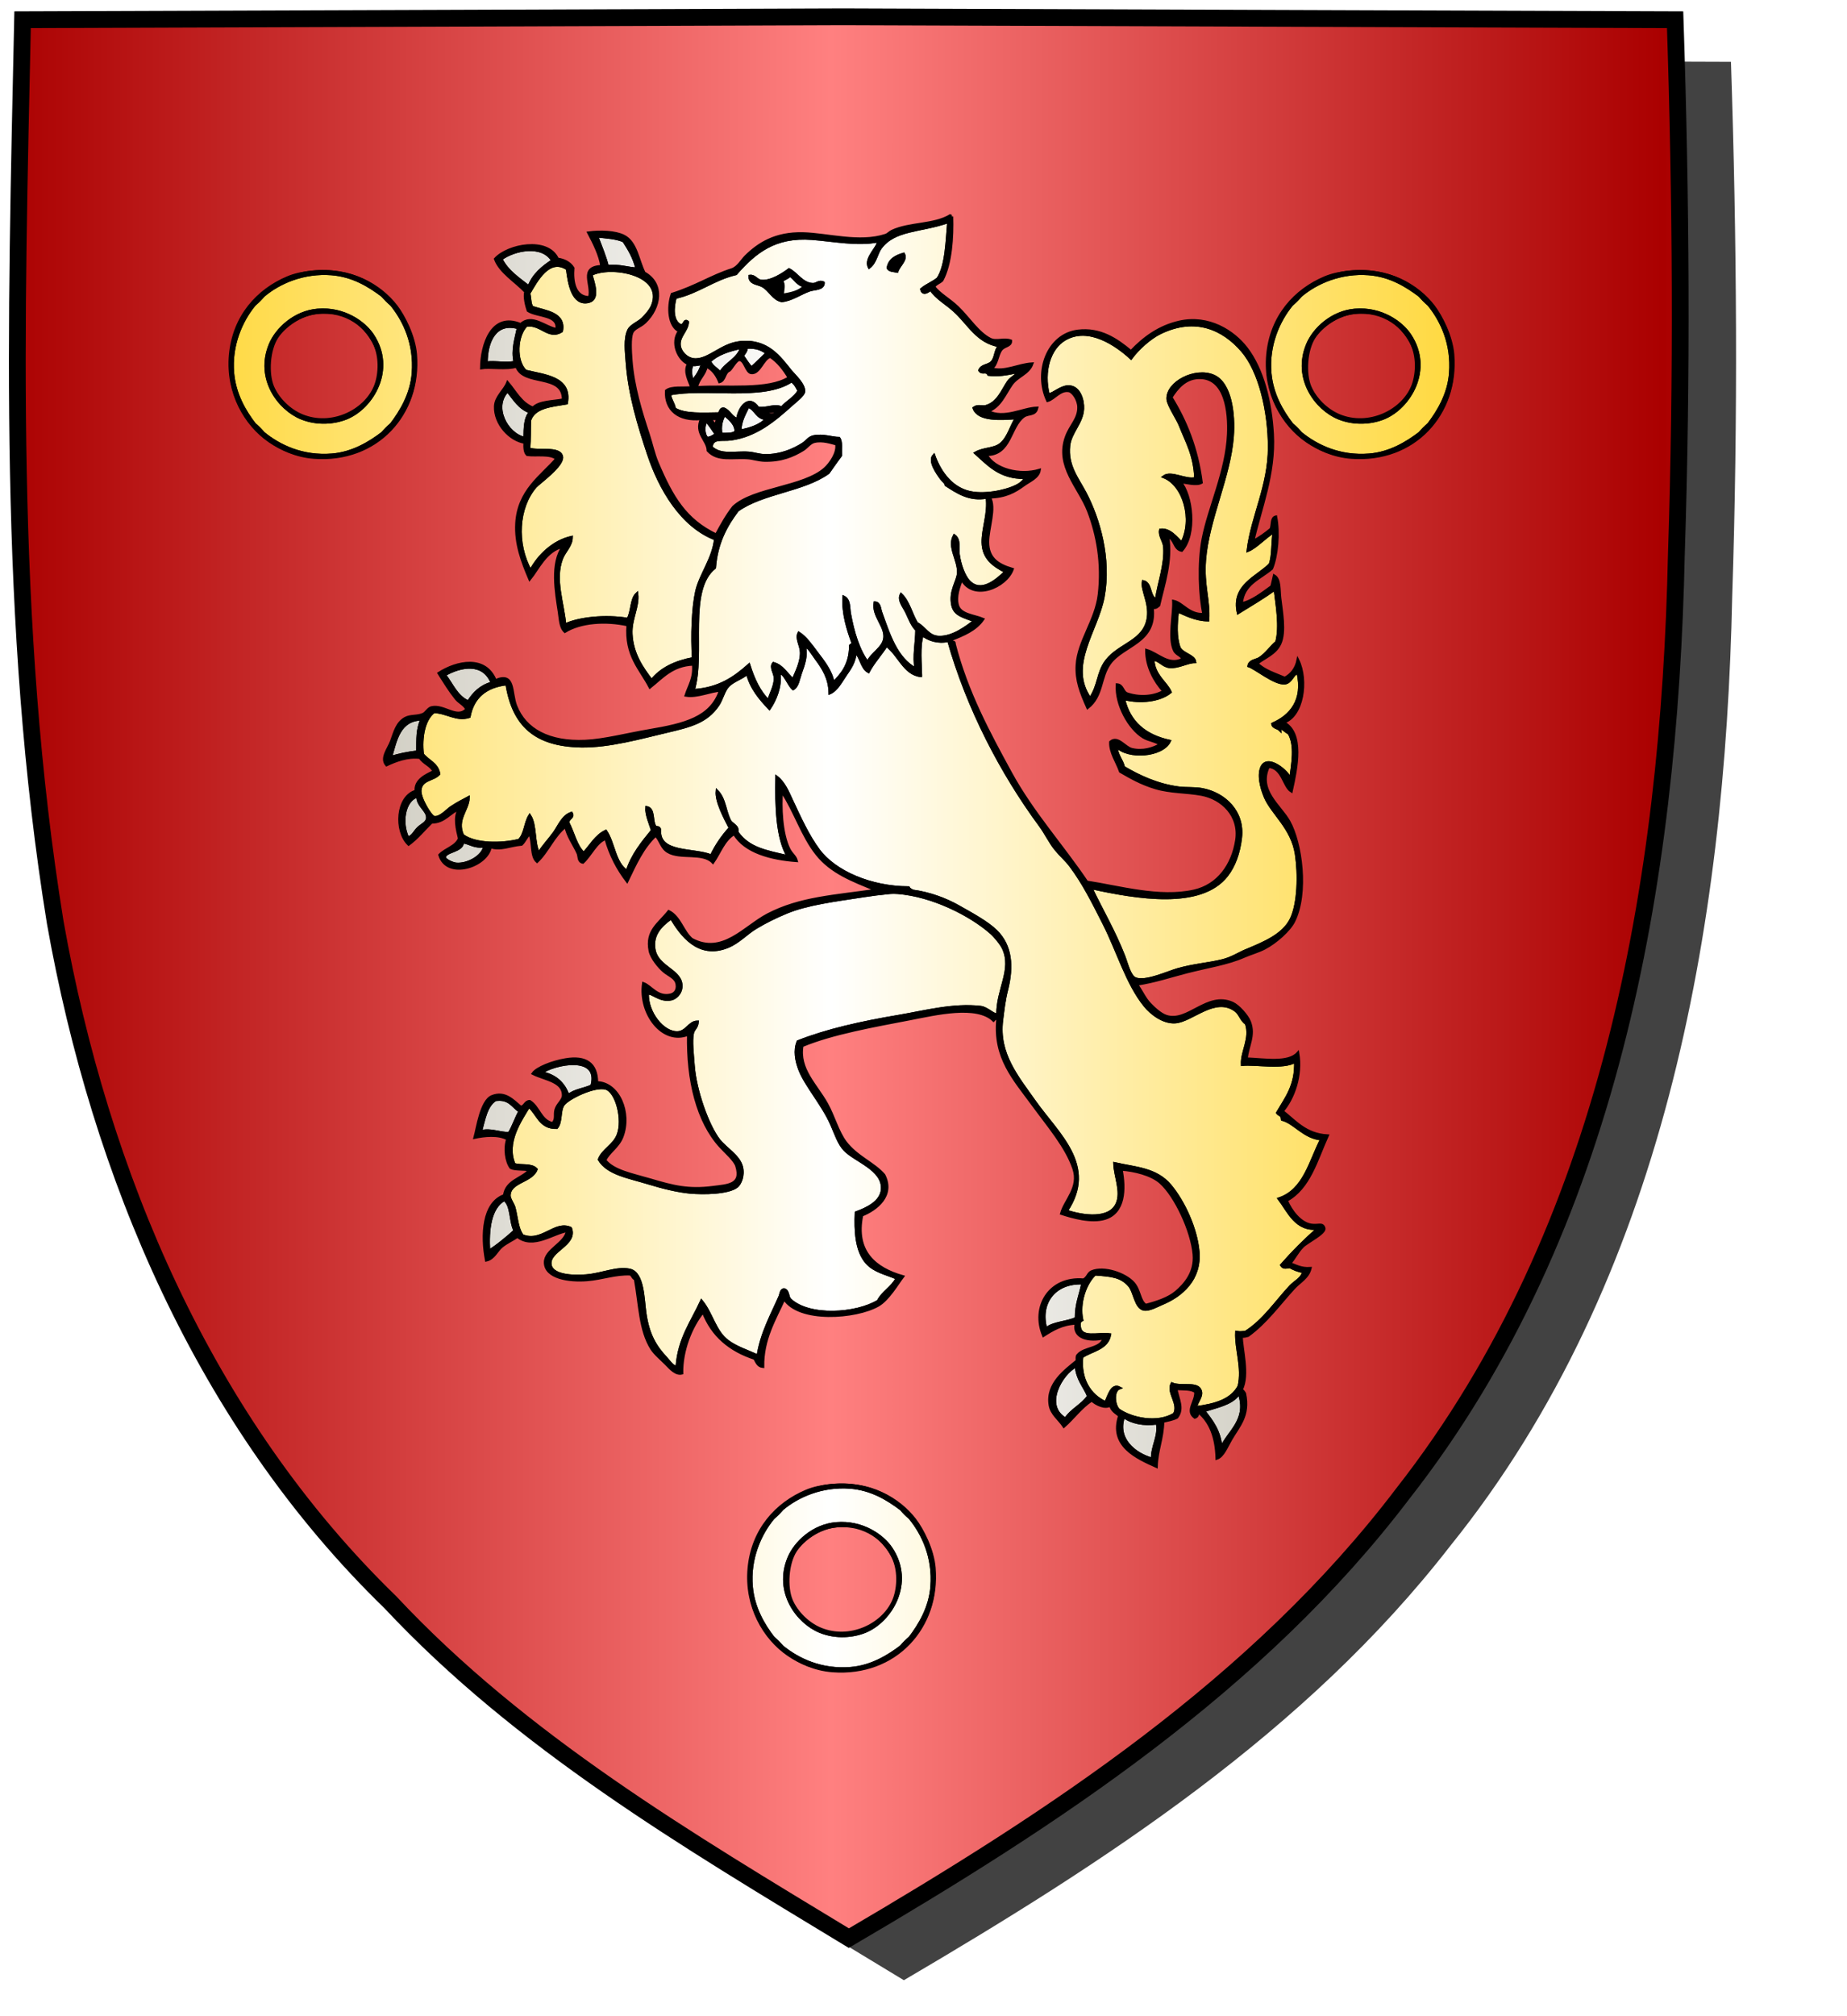 <?xml version="1.0" encoding="UTF-8" standalone="no"?><svg xmlns="http://www.w3.org/2000/svg" xmlns:cc="http://creativecommons.org/ns#" xmlns:dc="http://purl.org/dc/elements/1.1/" xmlns:inkscape="http://www.inkscape.org/namespaces/inkscape" xmlns:rdf="http://www.w3.org/1999/02/22-rdf-syntax-ns#" xmlns:sodipodi="http://sodipodi.sourceforge.net/DTD/sodipodi-0.dtd" xmlns:svg="http://www.w3.org/2000/svg" height="720" id="svg2" inkscape:export-filename="ecu_francais_ancien.svg" inkscape:export-xdpi="144" inkscape:export-ydpi="144" inkscape:output_extension="org.inkscape.output.svg.inkscape" inkscape:version="1.0.2-2 (e86c870879, 2021-01-15)" sodipodi:docname="ecu_francais_ancien.svg" sodipodi:version="0.32" version="1.0" width="660">
  <sodipodi:namedview bordercolor="#666666" borderopacity="1.0" gridtolerance="10.0" guidetolerance="10.0" height="680px" id="base" inkscape:current-layer="layer1" inkscape:cx="396.46229" inkscape:cy="478.04383" inkscape:document-rotation="0" inkscape:pageopacity="0.0" inkscape:pageshadow="2" inkscape:window-height="1009" inkscape:window-maximized="1" inkscape:window-width="1920" inkscape:window-x="-8" inkscape:window-y="-8" inkscape:zoom="0.44547727" objecttolerance="10.0" pagecolor="#ffffff" showgrid="false"/>
  
  <g id="layer5" style="display:inline"><path d="M 301.239,6.004 C 203.544,6.380 105.788,6.695 8.069,7.048 C 5.761,114.502 2.462,222.997 19.746,329.451 C 35.733,419.429 73.064,507.742 139.474,572.164 C 186.117,622.007 245.447,657.038 303.324,692.122 C 375.128,649.934 446.745,603.655 498.391,537.006 C 574.740,442.231 596.523,316.491 599.027,197.913 C 601.125,134.313 600.692,70.642 598.580,7.048 C 499.470,6.700 400.325,6.351 301.239,6.004 z" id="path856" style="display:inline;overflow:visible;visibility:visible;opacity:1;fill:#424242;fill-opacity:1;fill-rule:evenodd;stroke:none;stroke-width:1.5;stroke-linecap:round;stroke-linejoin:round;stroke-miterlimit:4;stroke-dasharray:none;stroke-dashoffset:0;stroke-opacity:1;marker:none;marker-start:none;marker-mid:none;marker-end:none;filter:url(#filter3467)" transform="matrix(1.001,0,0,1,19.356,15.028)"/></g><g id="layer3" inkscape:groupmode="layer" inkscape:label="Fond écu" style="display:inline"><path d="M 301.239,6.004 C 203.544,6.380 105.788,6.695 8.069,7.048 C 5.761,114.502 2.462,222.997 19.746,329.451 C 35.733,419.429 73.064,507.742 139.474,572.164 C 186.117,622.007 245.447,657.038 303.324,692.122 C 375.128,649.934 446.745,603.655 498.391,537.006 C 574.740,442.231 596.523,316.491 599.027,197.913 C 601.125,134.313 600.692,70.642 598.580,7.048 C 499.470,6.700 400.325,6.351 301.239,6.004 z" id="path856" style="fill:url(#linearGradientgueules);stroke:black;stroke-width:3.000"/></g>
  <g clip-path="url(#clip1)" id="layer4" inkscape:groupmode="layer" inkscape:label="Meubles" sodipodi:insensitive="true" style="fill:#ffffff"><g desc="lion" id="__lion" label="_lions"><g id=""><path d="M 338.959,79.339 C 338.365,85.586 338.287,94.830 335.158,99.510 C 333.411,100.978 331.039,101.822 329.311,103.310 C 329.749,105.420 331.704,104.052 332.527,103.310 C 334.736,106.513 337.940,108.161 341.004,110.911 C 346.148,115.527 349.154,122.147 357.083,123.482 C 355.546,125.278 355.895,127.760 354.452,129.329 C 353.145,130.750 350.890,130.299 350.067,132.252 C 351.078,133.694 352.304,131.954 353.283,133.714 C 356.328,134.161 359.861,133.573 363.222,132.837 C 363.720,134.135 361.433,134.670 360.299,136.345 C 358.182,139.470 356.680,143.824 352.406,145.115 C 350.926,145.561 349.572,144.615 348.020,145.700 C 349.566,150.219 357.726,149.607 363.222,149.208 C 361.234,152.266 360.392,156.283 357.668,158.562 C 355.227,160.605 351.731,160.016 348.605,161.778 C 353.244,165.909 357.272,170.651 366.145,170.548 C 366.557,171.208 365.105,172.401 364.391,172.887 C 361.372,174.943 353.847,176.818 348.020,176.103 C 340.266,175.152 335.862,168.678 333.695,162.655 C 331.850,164.627 334.996,169.014 336.326,170.841 C 336.958,171.708 337.940,172.260 338.080,173.179 C 341.861,175.580 346.255,178.784 352.697,177.565 C 353.495,183.214 351.157,188.764 351.236,193.643 C 351.327,199.282 354.936,201.898 359.421,204.167 C 356.169,207.255 350.634,212.180 346.266,207.675 C 344.392,205.744 342.941,201.528 342.465,198.028 C 342.156,195.751 343.040,192.784 341.004,191.304 C 338.797,195.369 342.591,199.874 342.465,204.460 C 342.380,207.566 339.288,211.006 340.419,216.153 C 341.191,219.665 344.454,220.183 348.312,221.708 C 345.227,224.068 340.574,227.595 335.742,227.554 C 331.648,227.521 330.698,224.246 327.556,222.585 C 325.579,219.300 324.685,214.932 322.002,212.353 C 320.958,214.346 323.124,216.793 324.048,218.784 C 325.101,221.052 326.013,223.486 327.556,224.923 C 327.521,229.734 326.436,234.143 327.264,238.956 C 320.288,235.185 317.676,226.862 314.694,218.492 C 314.312,217.422 314.334,215.321 312.647,215.276 C 311.925,219.884 316.411,223.454 316.156,227.554 C 315.914,231.426 311.510,233.214 310.016,236.617 C 306.739,232.215 304.809,225.865 303.585,219.077 C 303.233,217.125 303.586,214.256 301.539,213.230 C 301.131,218.999 303.055,224.967 304.754,229.601 C 304.974,230.600 303.567,229.972 303.877,231.062 C 303.742,237.262 300.954,240.807 297.738,243.925 C 296.955,239.500 294.094,236.136 291.599,232.817 C 289.774,230.390 287.913,227.680 285.460,226.093 C 284.467,228.117 286.327,230.472 286.337,233.109 C 286.351,236.673 284.520,240.087 283.414,242.756 C 281.048,240.834 279.730,237.864 276.397,236.909 C 275.238,238.322 276.946,240.270 276.982,242.171 C 277.038,245.092 275.209,247.904 274.643,250.357 C 271.294,247.081 269.194,242.553 267.627,237.494 C 262.532,242.047 256.878,246.039 247.748,246.556 C 251.792,233.574 245.273,210.757 255.349,202.706 C 256.029,193.836 259.431,187.689 263.535,182.242 C 272.437,175.846 287.093,175.201 295.984,168.794 C 297.435,166.738 298.871,164.665 300.369,162.655 C 300.264,160.520 300.736,157.806 299.785,156.516 C 297.385,156.512 294.019,155.215 290.722,155.931 C 288.992,156.307 288.253,157.718 286.922,158.562 C 283.548,160.701 278.974,162.703 273.474,162.655 C 271.276,162.636 269.409,161.916 267.627,161.778 C 262.663,161.396 257.611,163.006 254.180,159.732 C 254.405,156.014 258.024,157.255 261.196,156.808 C 270.284,155.529 276.753,149.974 282.829,144.530 C 284.345,143.171 287.076,141.108 287.214,139.853 C 287.491,137.344 283.683,133.962 282.537,132.544 C 278.675,127.771 274.305,121.247 264.412,122.312 C 257.925,123.011 253.610,128.377 248.625,128.452 C 245.478,128.499 243.068,125.737 242.779,123.482 C 242.337,120.049 245.570,118.085 245.702,115.004 C 244.428,113.844 244.660,116.678 243.071,116.173 C 240.031,114.609 240.325,109.668 241.317,106.234 C 249.516,104.396 254.831,99.675 262.950,97.756 C 269.732,90.004 276.873,84.179 290.137,85.185 C 297.819,85.768 306.486,87.564 313.817,86.062 C 314.316,88.081 308.882,92.169 310.601,95.417 C 312.961,93.548 313.172,90.412 314.694,88.401 C 319.690,81.802 328.694,82.610 338.374,79.339 C 338.569,79.339 338.764,79.339 338.959,79.339 M 317.326,95.710 C 317.835,96.662 319.318,96.641 320.541,96.879 C 321.173,94.810 324.024,92.747 322.880,90.740 C 320.179,91.548 317.815,92.691 317.326,95.710 M 290.430,101.556 C 286.662,101.433 284.741,97.709 281.953,96.294 C 279.822,97.900 275.511,100.759 272.013,100.387 C 270.335,100.209 269.695,98.388 267.920,98.633 C 267.957,101.356 270.655,101.041 272.598,102.141 C 275.059,103.536 276.376,106.818 279.322,107.403 C 282.704,107.166 286.154,104.666 289.261,103.603 C 291.161,102.953 294.155,103.320 294.231,100.972 C 292.569,100.265 291.866,101.604 290.430,101.556 z" id="" style="fill:url(#linearGradientor);stroke:black;stroke-width:1.000"/><path d="M 213.253,84.308 C 216.665,84.696 220.309,84.854 222.900,86.062 C 224.823,89.012 226.655,92.052 227.578,96.002 C 224.897,96.024 221.181,94.624 217.053,95.125 C 216.336,92.046 214.557,87.750 213.253,84.308 z" id="" style="fill:url(#linearGradientargent);stroke:black;stroke-width:1.000"/><path d="M 197.467,93.079 C 193.886,95.442 190.598,98.098 188.989,102.433 C 185.288,99.508 181.250,96.920 179.049,92.494 C 183.855,88.961 193.854,86.989 197.467,93.079 z" id="" style="fill:url(#linearGradientargent);stroke:black;stroke-width:1.000"/><path d="M 202.729,96.002 C 203.357,101.397 204.700,109.026 210.330,107.696 C 214.118,106.800 212.118,101.211 211.207,98.048 C 218.136,94.402 237.680,97.697 233.132,109.157 C 232.538,110.655 230.928,112.570 229.624,113.835 C 228.129,115.285 225.475,116.209 224.654,117.927 C 223.178,121.018 223.808,125.672 224.069,129.329 C 224.904,140.981 228.368,152.112 231.670,162.071 C 235.833,174.627 243.543,187.830 255.642,192.474 C 254.993,199.407 250.235,205.311 248.918,211.183 C 247.574,217.176 247.228,227.217 247.749,235.155 C 241.345,236.353 236.181,238.789 232.840,243.048 C 229.526,238.719 225.880,233.625 225.531,226.385 C 225.274,221.038 228.156,216.601 227.578,212.060 C 225.454,214.029 225.955,218.623 224.362,221.123 C 216.315,219.778 206.793,220.786 201.852,223.169 C 201.150,215.213 197.850,206.954 200.682,199.490 C 201.712,196.776 204.123,194.929 204.190,191.889 C 197.900,193.303 192.576,198.201 189.574,203.875 C 184.111,194.122 184.888,181.216 191.328,173.764 C 192.473,172.439 201.514,166.079 200.682,162.948 C 199.794,159.603 192.361,161.493 188.989,160.317 C 189.283,156.505 189.162,153.660 189.281,150.085 C 190.908,145.280 196.938,144.879 202.436,143.946 C 204.095,134.752 194.629,134.236 187.819,132.544 C 183.949,128.978 184.444,119.725 188.112,116.173 C 193.394,115.428 196.026,121.165 200.682,118.220 C 201.923,111.757 194.767,111.315 190.158,109.742 C 189.246,108.608 189.435,106.372 188.989,104.772 C 191.599,100.434 196.074,91.591 202.729,96.002 z" id="" style="fill:url(#linearGradientor);stroke:black;stroke-width:1.000"/><path d="M 294.231,100.972 C 294.155,103.320 291.161,102.952 289.261,103.603 C 286.154,104.666 282.703,107.166 279.322,107.403 C 276.376,106.818 275.059,103.535 272.598,102.141 C 270.655,101.041 267.957,101.356 267.920,98.633 C 269.695,98.388 270.335,100.209 272.013,100.387 C 275.511,100.759 279.822,97.900 281.953,96.294 C 284.741,97.709 286.662,101.433 290.430,101.556 C 291.866,101.604 292.569,100.265 294.231,100.972 M 282.245,98.341 C 281.573,99.326 280.122,99.531 279.322,100.387 C 280.429,101.472 279.661,103.731 279.614,105.357 C 282.807,104.847 285.831,104.167 287.507,102.141 C 284.904,101.723 284.105,99.501 282.245,98.341 z" id="" style="fill:#000000;stroke:black;stroke-width:1.000"/><path d="M 287.507,102.141 C 285.831,104.168 282.807,104.847 279.614,105.357 C 279.661,103.731 280.429,101.472 279.322,100.387 C 280.122,99.531 281.573,99.326 282.245,98.341 C 284.105,99.501 284.904,101.723 287.507,102.141 z" id="" style="fill:url(#linearGradientor);stroke:black;stroke-width:1.000"/><path d="M 457.356,260.589 C 457.278,258.763 459.373,261.365 460.572,261.758 C 463.203,266.160 461.879,272.754 461.156,278.421 C 460.530,275.776 452.391,268.783 450.632,274.621 C 449.570,278.144 451.457,283.031 452.094,284.560 C 454.532,290.421 461.772,295.588 463.203,305.024 C 464.305,312.295 464.080,322.558 461.449,328.120 C 458.637,334.061 451.284,336.922 445.077,339.521 C 442.736,340.501 440.218,342.191 436.892,343.029 C 431.944,344.276 426.912,344.522 420.813,346.245 C 417.294,347.239 409.219,351.036 405.612,349.460 C 403.603,348.582 402.620,344.068 401.519,341.275 C 397.990,332.322 393.672,325.079 389.826,317.011 C 406.271,320.611 429.081,324.500 438.354,312.626 C 440.978,309.266 442.700,304.611 443.324,299.178 C 444.402,289.779 437.424,283.406 429.584,281.930 C 426.842,281.414 423.903,281.722 421.106,281.345 C 413.322,280.298 406.847,277.171 401.519,274.037 C 400.872,271.272 398.981,269.754 398.888,266.436 C 403.037,270.952 415.294,270.007 417.890,264.682 C 409.272,262.777 403.442,258.081 401.519,249.480 C 407.561,251.006 414.394,250.215 418.182,247.142 C 416.749,243.798 412.125,241.117 412.043,235.448 C 414.313,235.607 415.475,237.816 417.890,238.079 C 420.954,238.414 424.312,236.322 426.953,236.325 C 426.643,234.130 422.553,233.633 421.398,231.355 C 419.980,227.520 420.237,222.706 420.813,218.200 C 423.284,219.257 427.168,221.382 431.631,221.416 C 432.069,214.237 429.773,209.139 430.461,200.075 C 431.572,185.434 439.283,170.431 440.400,155.932 C 441.032,147.723 439.667,136.950 433.676,134.299 C 427.141,131.406 417.061,136.644 417.305,142.484 C 417.394,144.587 420.711,149.371 421.690,151.839 C 424.114,157.948 426.889,162.448 427.245,170.841 C 423.677,171.829 418.515,168.236 415.843,170.257 C 423.145,173.100 426.680,185.558 422.275,193.936 C 420.288,192.007 417.994,188.888 414.674,189.259 C 414.230,191.452 415.958,192.996 416.136,195.398 C 416.602,201.687 413.982,208.439 413.213,214.107 C 410.339,213.277 411.548,208.367 408.535,207.676 C 407.927,210.748 411.023,215.051 410.289,220.539 C 409.141,229.121 399.957,229.985 395.380,236.033 C 392.164,240.283 392.821,244.755 389.533,249.480 C 381.177,237.708 391.948,225.249 394.211,213.230 C 396.809,199.430 392.517,185.115 387.779,176.103 C 385.038,170.889 381.146,166.342 381.932,159.148 C 382.457,154.336 386.646,151.038 386.902,145.993 C 387.051,143.038 385.786,138.417 382.224,138.099 C 379.343,137.843 376.833,140.535 374.623,141.023 C 372.519,132.591 374.941,124.390 380.471,121.144 C 389.058,116.101 399.121,123.230 404.150,127.868 C 406.648,124.486 410.908,120.615 414.674,118.805 C 427.219,112.778 437.172,117.432 443.908,125.236 C 450.245,132.580 453.555,146.949 453.555,159.732 C 453.555,173.584 447.477,184.311 445.955,196.567 C 448.933,195.354 452.014,191.714 455.309,189.843 C 454.589,193.509 455.048,198.352 453.848,201.537 C 449.179,206.278 440.295,209.073 442.447,218.785 C 446.788,216.109 452.170,212.918 455.602,210.307 C 456.312,216.298 457.677,223.699 456.186,229.309 C 454.162,230.966 452.553,233.560 450.047,235.156 C 448.858,235.913 446.564,235.889 446.247,237.787 C 448.652,238.553 455.536,244.295 459.110,243.926 C 461.447,243.685 461.912,240.512 463.788,240.126 C 466.105,250.063 461.232,255.744 454.725,258.543 C 454.978,259.848 456.588,259.797 457.356,260.589 z" id="" style="fill:url(#linearGradientor);stroke:black;stroke-width:1.000"/><path d="M 185.188,117.050 C 184.362,121.101 182.993,124.980 184.019,129.329 C 180.927,130.187 176.574,129.069 173.787,129.621 C 173.723,121.858 177.030,114.678 185.188,117.050 z" id="" style="fill:url(#linearGradientargent);stroke:black;stroke-width:1.000"/><path d="M 264.997,124.067 C 263.742,128.366 259.422,129.600 257.396,133.129 C 256.162,131.733 254.355,130.908 253.596,129.036 C 256.333,126.317 260.503,125.031 264.997,124.067 z" id="" style="fill:url(#linearGradientargent);stroke:black;stroke-width:1.000"/><path d="M 266.751,124.067 C 270.127,123.808 272.342,124.712 274.059,126.113 C 272.191,127.850 270.443,129.707 268.505,131.375 C 267.283,130.064 266.340,128.473 265.289,126.990 C 265.936,126.175 266.683,125.460 266.751,124.067 z" id="" style="fill:url(#linearGradientargent);stroke:black;stroke-width:1.000"/><path d="M 250.965,129.913 C 250.275,132.438 249.000,134.381 247.457,136.052 C 246.851,134.656 246.418,131.497 247.457,130.206 C 248.920,130.402 249.719,129.935 250.965,129.913 z" id="" style="fill:url(#linearGradientargent);stroke:black;stroke-width:1.000"/><path d="M 285.461,139.560 C 284.052,142.245 281.136,143.421 279.322,145.700 C 276.979,144.292 274.138,146.240 270.844,145.700 C 267.624,140.912 264.095,145.477 263.535,149.792 C 261.261,149.143 260.704,146.777 258.565,145.992 C 257.334,145.930 257.536,147.301 256.811,147.746 C 251.618,147.783 244.671,148.328 241.025,145.992 C 240.715,143.963 239.504,142.836 239.271,140.730 C 251.809,138.093 272.605,142.936 282.830,136.052 C 284.101,136.828 284.782,138.193 285.461,139.560 z" id="" style="fill:url(#linearGradientor);stroke:black;stroke-width:1.000"/><path d="M 181.388,139.560 C 183.736,142.475 185.629,145.843 189.574,147.161 C 187.637,149.026 187.569,152.757 187.527,156.516 C 180.997,155.168 175.779,145.173 181.388,139.560 z" id="" style="fill:url(#linearGradientargent);stroke:black;stroke-width:1.000"/><path d="M 274.059,149.500 C 271.810,151.928 268.379,153.175 264.412,153.885 C 264.553,150.129 266.110,147.787 267.336,145.115 C 270.128,146.025 270.356,149.500 274.059,149.500 z" id="" style="fill:url(#linearGradientargent);stroke:black;stroke-width:1.000"/><path d="M 258.858,148.038 C 260.753,149.552 263.081,151.534 262.951,154.177 C 261.944,155.217 259.735,155.054 257.688,155.054 C 257.138,152.238 257.785,149.972 258.858,148.038 z" id="" style="fill:url(#linearGradientargent);stroke:black;stroke-width:1.000"/><path d="M 252.426,150.377 C 253.797,151.735 254.756,153.504 255.934,155.054 C 255.012,155.691 254.126,156.364 252.719,156.516 C 251.331,155.296 251.184,151.883 252.426,150.377 z" id="" style="fill:url(#linearGradientargent);stroke:black;stroke-width:1.000"/><path d="M 329.604,226.677 C 331.745,228.369 335.111,229.617 338.959,228.724 C 345.810,252.932 357.845,276.005 371.701,294.792 C 373.766,297.592 375.187,300.730 377.255,303.270 C 379.001,305.414 380.938,307.016 382.517,309.117 C 387.170,315.305 390.479,321.941 394.503,329.873 C 399.446,339.616 402.735,351.224 409.120,359.107 C 411.414,361.937 415.685,365.226 419.937,364.954 C 425.948,364.568 434.151,355.352 441.570,360.861 C 443.130,362.019 443.482,364.227 445.370,365.538 C 447.151,370.956 443.661,375.528 443.909,380.155 C 448.664,379.636 458.579,381.689 462.911,378.986 C 463.281,387.640 459.528,392.169 456.479,397.403 C 457.244,398.379 458.080,397.884 458.233,399.742 C 462.854,401.045 465.925,406.221 472.266,406.758 C 468.111,414.785 466.167,425.022 457.064,428.099 C 460.521,432.676 463.095,439.550 471.096,438.623 C 466.427,442.724 462.037,447.104 457.940,451.779 C 458.583,452.851 459.429,452.585 460.864,452.364 C 462.338,453.131 463.852,453.857 465.834,454.118 C 465.281,456.669 462.722,457.706 461.156,459.380 C 455.911,464.988 451.701,471.529 445.078,475.751 C 443.496,475.830 443.337,476.002 441.862,475.751 C 441.599,481.806 444.285,488.387 442.739,495.046 C 440.096,500.101 434.084,501.786 427.245,502.646 C 427.622,500.482 429.547,498.761 429.000,496.799 C 428.068,493.462 422.061,495.625 418.768,494.168 C 417.137,497.369 421.689,501.291 419.644,504.984 C 413.570,508.725 404.282,506.694 399.765,503.523 C 398.044,502.025 397.414,496.604 400.057,495.630 C 397.203,494.128 396.177,498.761 395.088,500.892 C 389.474,498.392 385.705,492.574 386.609,484.521 C 390.157,482.125 395.644,481.667 396.549,476.628 C 392.341,476.050 386.173,478.316 385.732,473.705 C 385.639,472.724 385.585,471.791 386.609,471.366 C 385.291,465.274 387.800,458.206 391.287,454.995 C 397.159,455.425 400.631,455.688 403.565,459.088 C 405.500,461.331 405.742,467.013 408.827,467.566 C 410.654,467.893 413.882,466.089 415.258,465.519 C 422.086,462.693 429.060,456.889 428.121,446.810 C 427.379,438.838 423.085,429.307 418.182,423.423 C 413.092,417.315 405.579,417.195 398.303,415.529 C 398.406,419.932 401.081,425.491 399.180,429.855 C 396.542,435.908 386.821,434.433 381.055,432.485 C 391.954,416.265 377.875,404.993 369.653,393.312 C 363.612,384.730 356.445,376.352 357.959,364.370 C 358.436,360.597 358.772,357.269 359.714,353.554 C 361.872,345.037 361.245,337.731 355.914,332.505 C 352.654,329.311 346.904,326.252 342.466,323.735 C 337.776,321.075 332.053,318.990 326.095,318.181 C 325.577,317.821 324.910,317.611 324.633,317.011 C 311.118,316.942 298.323,311.448 292.476,303.564 C 288.636,298.384 285.692,291.847 282.829,285.731 C 281.543,282.983 280.185,279.575 277.567,277.546 C 277.374,287.386 277.601,299.339 281.660,305.902 C 273.633,304.085 267.598,303.042 263.535,297.425 C 263.214,296.981 263.550,296.227 263.242,295.671 C 262.710,294.710 261.295,294.013 260.904,293.332 C 258.972,289.966 259.103,285.423 256.226,282.515 C 255.881,286.177 259.002,292.001 260.904,295.671 C 258.255,298.576 255.966,301.843 254.180,305.610 C 247.693,303.023 235.054,305.066 235.762,296.255 C 235.349,295.024 234.600,295.919 234.008,295.086 C 232.723,293.273 233.866,288.855 231.085,288.362 C 230.877,290.813 232.355,294.106 233.131,296.547 C 229.589,300.897 225.996,305.198 224.069,311.164 C 219.555,308.369 219.401,301.215 216.468,296.839 C 212.896,298.529 211.133,302.029 208.575,304.732 C 205.739,302.112 204.893,297.501 203.020,293.916 C 202.757,292.048 205.128,292.078 204.190,290.407 C 201.002,291.499 199.819,294.981 198.051,297.424 C 196.228,299.942 194.085,302.162 192.496,304.732 C 190.528,301.146 191.502,294.618 189.281,291.285 C 187.659,293.854 187.672,298.057 185.480,300.055 C 179.325,301.611 169.761,301.694 165.309,298.301 C 162.770,292.560 167.225,289.265 167.355,284.853 C 165.261,285.985 163.579,286.776 161.216,288.362 C 159.688,289.387 157.200,292.315 155.077,291.870 C 153.906,291.624 149.875,285.092 150.107,282.222 C 150.437,278.137 154.694,278.647 156.831,276.376 C 156.225,272.694 152.853,271.779 150.984,269.359 C 150.290,263.314 151.447,256.830 155.077,254.158 C 159.782,254.320 163.075,257.343 167.647,255.912 C 168.984,248.868 173.584,245.087 181.095,244.218 C 183.452,258.921 191.198,266.162 207.698,266.436 C 217.735,266.602 229.272,263.311 238.393,261.174 C 246.820,259.199 252.434,257.769 256.518,251.819 C 257.947,249.738 258.508,246.827 260.027,245.095 C 261.826,243.043 265.292,242.132 267.043,240.418 C 268.440,245.842 271.632,249.471 274.936,252.989 C 277.037,249.868 279.015,245.257 278.444,240.418 C 280.262,239.801 281.711,244.533 283.414,245.972 C 285.051,245.048 285.331,242.413 286.045,240.418 C 287.167,237.280 288.333,234.161 287.506,230.771 C 288.787,230.575 290.327,233.447 291.599,235.156 C 294.141,238.570 296.449,242.126 296.569,247.434 C 298.995,246.370 300.532,243.301 302.123,241.003 C 303.698,238.728 305.490,236.195 305.631,232.817 C 307.762,234.584 307.821,238.423 310.309,239.833 C 312.133,236.395 314.710,233.710 316.740,230.478 C 321.166,233.572 323.096,240.668 329.018,241.295 C 328.956,237.371 328.233,230.715 329.604,226.677 z" id="" style="fill:url(#linearGradientor);stroke:black;stroke-width:1.000"/><path d="M 175.834,243.925 C 171.832,244.991 169.302,247.528 167.356,250.649 C 163.138,248.826 161.518,244.404 158.878,241.002 C 164.748,237.580 172.932,236.273 175.834,243.925 z" id="" style="fill:url(#linearGradientargent);stroke:black;stroke-width:1.000"/><path d="M 150.692,256.788 C 149.087,260.832 149.266,263.339 149.231,268.482 C 145.751,268.900 142.469,269.515 139.584,270.528 C 141.431,264.093 142.630,257.009 150.692,256.788 z" id="" style="fill:url(#linearGradientargent);stroke:black;stroke-width:1.000"/><path d="M 145.723,299.177 C 143.192,294.167 144.137,285.792 149.231,284.269 C 149.183,287.889 152.935,289.323 152.739,292.162 C 152.623,293.844 150.722,294.554 149.523,295.670 C 148.147,296.950 147.478,298.889 145.723,299.177 z" id="" style="fill:url(#linearGradientargent);stroke:black;stroke-width:1.000"/><path d="M 173.203,302.101 C 172.647,305.916 166.978,308.932 162.971,308.533 C 161.629,308.399 158.870,307.110 158.878,306.194 C 158.899,303.770 165.404,304.079 165.309,300.640 C 168.020,301.046 169.504,302.681 173.203,302.101 z" id="" style="fill:url(#linearGradientargent);stroke:black;stroke-width:1.000"/><path d="M 356.499,362.323 C 355.026,362.716 352.860,359.975 350.360,359.692 C 340.560,358.584 330.572,361.309 321.126,362.907 C 307.535,365.207 295.495,367.916 285.168,371.970 C 283.848,375.114 284.564,378.787 285.753,381.909 C 287.878,387.493 294.066,394.452 297.154,401.496 C 298.736,405.106 299.743,408.337 301.832,410.558 C 305.570,414.534 315.651,417.451 315.280,424.591 C 315.032,429.349 309.562,431.746 305.925,433.069 C 305.678,439.218 305.873,446.561 309.725,450.901 C 312.492,454.016 316.548,454.711 320.542,456.456 C 318.895,459.779 315.490,461.343 313.818,464.641 C 306.097,469.387 289.085,470.612 282.245,464.056 C 281.369,463.081 281.688,460.911 280.199,460.548 C 279.053,460.572 279.019,462.234 278.737,462.887 C 275.948,469.340 272.179,475.861 270.844,484.227 C 266.958,482.449 263.165,481.289 260.028,478.965 C 255.422,475.555 254.356,469.122 250.673,464.640 C 247.313,472.000 242.634,478.040 241.903,488.027 C 240.625,488.534 239.306,486.387 238.102,485.104 C 234.137,480.876 231.614,476.692 230.502,469.025 C 229.768,463.965 229.847,454.518 224.947,453.532 C 220.268,452.589 215.381,455.077 209.453,455.577 C 204.722,455.977 197.048,455.669 196.590,451.485 C 196.040,446.457 206.062,444.501 203.899,438.622 C 198.242,436.044 193.634,444.125 186.651,441.253 C 184.713,438.658 184.615,434.595 183.727,431.313 C 183.372,430.001 181.950,428.177 181.973,426.928 C 182.069,421.837 189.933,422.021 191.620,417.574 C 189.743,415.635 186.303,416.654 183.727,415.820 C 180.400,408.009 185.892,400.207 188.989,395.064 C 192.180,397.720 192.912,402.835 198.929,402.664 C 200.686,400.531 199.755,396.694 201.268,394.479 C 202.823,392.201 212.345,387.492 216.469,388.632 C 220.379,389.712 222.983,399.850 220.854,405.295 C 219.337,409.175 215.412,410.646 214.131,414.065 C 217.218,419.194 224.520,420.257 231.963,422.543 C 236.865,424.049 242.331,425.373 246.580,425.758 C 251.448,426.200 260.180,426.059 263.243,423.712 C 264.494,422.754 265.783,419.817 264.997,416.696 C 264.014,412.786 259.241,410.201 256.812,407.049 C 252.949,402.034 248.413,389.569 247.750,380.446 C 247.454,376.384 246.894,371.836 247.457,369.044 C 247.807,367.309 249.002,367.102 249.211,364.951 C 246.350,364.963 245.345,368.588 242.195,368.752 C 236.845,369.030 231.046,361.447 231.379,354.719 C 233.086,354.280 235.756,357.645 239.856,356.766 C 241.427,356.428 243.154,354.760 243.364,352.672 C 243.986,346.502 234.796,345.802 233.717,338.932 C 232.931,333.927 235.870,330.606 239.856,327.824 C 243.347,333.590 249.462,342.366 260.028,338.055 C 263.899,336.476 266.685,333.323 269.967,331.332 C 273.449,329.219 277.133,327.405 281.076,325.777 C 288.494,322.717 298.329,321.504 308.556,319.930 C 311.753,319.438 314.453,319.087 317.911,318.761 C 318.852,318.672 319.966,318.693 320.834,318.761 C 333.329,319.745 346.894,326.678 354.161,333.086 C 355.604,334.359 357.780,336.987 358.547,338.640 C 362.091,346.300 356.398,353.270 356.499,362.323 z" id="" style="fill:url(#linearGradientor);stroke:black;stroke-width:1.000"/><path d="M 211.499,387.756 C 208.805,389.057 205.105,389.352 203.021,391.264 C 201.493,386.848 198.408,383.989 193.374,383.079 C 197.870,379.773 214.562,376.220 211.499,387.756 z" id="" style="fill:url(#linearGradientargent);stroke:black;stroke-width:1.000"/><path d="M 177.003,392.726 C 182.043,391.974 183.149,395.156 185.773,396.819 C 184.374,399.317 183.439,402.280 181.973,404.712 C 178.318,404.841 175.380,403.083 171.741,404.128 C 172.962,399.794 173.640,394.917 177.003,392.726 z" id="" style="fill:url(#linearGradientargent);stroke:black;stroke-width:1.000"/><path d="M 184.019,439.500 C 181.191,442.042 177.425,445.170 174.664,446.808 C 174.203,439.238 175.035,431.206 180.219,428.391 C 183.039,430.541 182.255,436.294 184.019,439.500 z" id="" style="fill:url(#linearGradientargent);stroke:black;stroke-width:1.000"/><path d="M 386.902,458.210 C 386.096,462.373 384.498,465.745 384.563,470.780 C 381.320,472.410 376.309,472.271 373.747,474.581 C 371.110,465.238 376.886,457.717 386.902,458.210 z" id="" style="fill:url(#linearGradientargent);stroke:black;stroke-width:1.000"/><path d="M 384.563,487.737 C 384.882,492.485 387.451,494.982 388.949,498.553 C 386.786,501.849 382.871,503.389 380.763,506.738 C 372.590,502.075 379.058,490.609 384.563,487.737 z" id="" style="fill:url(#linearGradientargent);stroke:black;stroke-width:1.000"/><path d="M 436.307,517.262 C 435.947,511.093 433.005,507.507 430.168,503.815 C 434.657,502.261 439.873,501.436 442.447,497.968 C 442.786,497.920 442.967,498.032 443.031,498.259 C 445.779,507.417 438.775,511.420 436.307,517.262 z" id="" style="fill:url(#linearGradientargent);stroke:black;stroke-width:1.000"/><path d="M 401.519,505.861 C 404.304,507.979 408.728,508.904 413.505,508.200 C 414.450,512.896 411.661,516.258 411.751,521.062 C 405.443,519.293 398.704,513.902 401.519,505.861 z" id="" style="fill:url(#linearGradientargent);stroke:black;stroke-width:1.000"/><path d="M 340.128,77.292 C 340.368,84.491 339.809,94.200 336.620,100.095 C 335.723,100.952 334.325,101.309 333.696,102.433 C 335.837,105.180 339.149,106.836 342.174,109.742 C 346.134,113.547 349.509,118.982 353.867,121.143 C 356.045,122.223 358.702,120.813 361.176,121.728 C 361.225,123.661 358.806,123.335 357.668,124.944 C 356.254,126.941 356.314,130.326 354.160,131.667 C 359.062,133.094 363.760,130.219 368.777,129.913 C 367.528,133.440 363.528,134.291 361.468,137.222 C 358.945,140.810 357.509,145.122 352.990,146.869 C 358.802,149.945 365.471,145.838 370.531,145.700 C 369.910,148.385 367.444,147.485 365.853,148.623 C 360.710,152.303 361.290,162.439 352.406,162.363 C 355.342,167.768 364.446,169.984 371.407,167.917 C 370.989,170.521 367.839,171.727 365.853,173.179 C 362.520,175.617 359.390,177.354 353.575,177.565 C 355.881,181.362 352.959,188.647 352.990,193.643 C 353.025,199.221 356.238,201.656 361.760,203.290 C 359.478,209.633 347.713,214.650 343.635,206.798 C 342.654,209.565 341.281,212.944 342.173,216.153 C 343.145,219.647 348.147,219.789 351.236,221.123 C 348.718,224.842 344.324,226.684 339.834,228.431 C 339.451,229.692 341.226,228.794 341.004,229.893 C 345.470,247.317 353.475,261.985 361.175,276.083 C 368.915,290.252 379.564,301.925 388.363,314.964 C 399.799,316.701 414.337,320.961 426.660,318.179 C 435.243,316.241 440.474,309.015 441.861,300.054 C 443.219,291.285 436.749,285.048 429.290,283.683 C 423.918,282.700 418.217,282.935 412.919,281.344 C 407.717,279.783 404.013,277.614 400.349,275.497 C 399.211,272.139 396.644,268.696 396.840,264.973 C 399.420,262.761 401.897,266.990 404.441,267.604 C 408.306,268.537 412.025,267.401 414.672,265.850 C 412.833,264.521 410.430,264.385 408.533,263.219 C 403.485,260.116 398.741,251.638 399.179,244.509 C 401.252,244.678 401.090,247.081 402.687,247.725 C 407.128,249.256 412.247,248.922 415.842,246.848 C 412.630,243.330 409.672,238.021 409.704,232.231 C 413.812,233.411 417.462,237.957 422.566,235.447 C 422.407,233.965 420.423,233.893 419.643,232.231 C 417.529,227.730 419.575,219.471 419.351,214.691 C 422.675,215.407 424.832,219.701 430.168,219.368 C 428.736,213.070 428.214,201.083 429.875,192.473 C 432.059,181.160 438.340,168.401 438.938,155.054 C 439.276,147.513 438.197,134.375 428.121,134.882 C 423.483,135.116 420.620,138.492 418.474,141.899 C 423.729,150.384 427.716,160.137 429.291,172.302 C 427.571,173.311 423.933,172.302 421.690,172.009 C 425.919,176.820 427.501,190.666 422.275,196.566 C 419.466,196.062 419.905,192.309 417.305,191.596 C 418.765,200.215 415.772,208.794 414.090,216.153 C 413.412,216.703 412.845,217.361 411.751,216.737 C 413.365,229.552 401.407,230.148 396.549,236.909 C 392.940,241.932 394.063,248.452 388.656,252.695 C 386.156,247.098 384.551,242.900 384.856,237.493 C 385.331,229.062 391.656,221.573 392.749,212.352 C 394.073,201.181 392.178,190.961 388.949,182.534 C 385.650,173.927 377.176,166.434 381.056,155.931 C 382.563,151.850 385.507,149.593 385.440,145.407 C 385.398,142.717 383.403,139.819 381.932,139.560 C 378.795,139.007 376.729,142.408 374.332,143.068 C 369.539,132.788 374.463,119.540 385.149,118.219 C 393.102,117.237 398.891,121.143 404.151,125.528 C 408.713,120.681 414.241,116.623 421.398,115.003 C 431.917,112.624 440.768,118.384 445.370,124.358 C 451.180,131.899 454.049,143.410 454.725,155.054 C 455.546,169.215 450.217,182.060 447.708,193.350 C 450.078,192.114 452.167,190.598 454.140,188.965 C 454.811,187.589 454.202,184.934 455.894,184.580 C 457.013,190.311 456.322,198.422 454.432,202.997 C 450.277,206.638 444.216,208.372 443.616,215.568 C 447.370,214.826 451.267,211.731 454.432,209.429 C 454.780,208.217 455.007,206.885 455.309,205.628 C 457.378,206.852 457.015,210.471 457.355,213.522 C 457.889,218.295 459.359,225.618 457.355,229.893 C 455.649,233.533 451.771,234.800 449.170,236.909 C 451.660,239.486 455.563,240.650 459.109,242.171 C 461.520,240.878 463.145,238.800 463.787,235.739 C 467.335,242.962 465.523,255.922 458.525,257.957 C 465.979,261.662 463.248,274.354 461.449,282.513 C 458.670,280.795 458.380,274.094 453.263,273.743 C 449.285,282.328 457.340,287.618 460.572,293.330 C 464.897,300.975 467.367,318.863 462.326,328.995 C 460.752,332.157 455.947,336.489 451.801,338.643 C 449.636,339.768 446.927,340.498 444.493,341.566 C 438.564,344.170 431.565,345.179 424.029,347.120 C 417.562,348.787 413.042,350.404 406.197,351.505 C 407.951,354.064 409.088,356.652 410.875,358.522 C 412.096,359.801 414.582,362.203 416.721,362.907 C 424.469,365.457 431.342,354.201 440.401,358.229 C 442.484,359.156 445.663,362.658 446.540,364.953 C 448.379,369.765 445.839,373.345 445.370,378.108 C 451.838,378.337 460.400,379.908 463.788,376.062 C 465.163,384.035 462.170,392.254 458.233,396.819 C 462.877,400.458 466.494,405.124 474.311,405.588 C 470.395,414.242 467.859,424.277 459.694,428.683 C 461.338,432.545 464.622,436.808 468.465,437.453 C 471.063,437.889 472.604,436.639 473.142,438.622 C 473.610,440.342 466.977,443.597 465.542,445.054 C 463.354,447.275 462.686,449.240 460.864,451.194 C 463.079,451.999 464.939,453.160 468.173,452.948 C 467.391,456.255 464.419,457.677 462.326,459.964 C 456.990,465.792 452.371,472.296 445.955,476.919 C 445.255,477.097 444.621,477.340 443.616,477.212 C 443.582,481.490 446.323,490.955 443.616,496.214 C 444.055,496.652 444.491,497.093 444.785,497.675 C 446.482,505.522 442.596,509.221 439.815,514.046 C 438.234,516.788 437.029,520.006 434.846,520.770 C 434.622,513.228 432.553,507.732 428.122,504.107 C 427.973,504.827 428.108,505.810 426.953,506.153 C 423.734,503.768 427.412,500.673 427.245,497.090 C 425.812,495.794 422.768,496.110 420.228,495.921 C 420.905,499.693 422.983,503.012 420.520,506.153 C 419.096,506.872 417.285,507.204 415.551,507.614 C 415.456,513.658 413.404,517.746 413.212,523.692 C 406.327,520.577 396.445,516.318 400.056,505.567 C 398.814,504.472 397.192,503.754 396.841,501.767 C 394.920,503.061 391.760,501.509 390.117,500.013 C 386.241,502.569 383.594,506.352 380.178,509.368 C 378.455,506.746 375.746,504.972 375.208,501.767 C 373.925,494.116 380.848,489.320 384.855,485.981 C 384.858,485.205 384.745,484.311 385.147,483.935 C 387.470,481.092 393.454,481.911 394.502,477.796 C 389.351,479.055 383.242,477.863 384.563,472.533 C 379.452,472.783 376.142,474.831 372.869,476.918 C 368.632,466.843 374.914,455.990 387.194,457.039 C 388.784,456.218 388.738,454.700 390.118,454.116 C 394.483,452.264 402.123,454.915 405.027,458.208 C 407.351,460.844 407.127,464.647 409.412,466.102 C 413.354,465.079 417.540,463.704 420.228,461.424 C 423.365,458.764 427.217,454.467 426.660,447.977 C 425.941,439.592 420.038,426.993 414.674,422.251 C 411.357,419.318 405.235,417.890 400.641,417.573 C 402.045,424.713 401.743,433.014 394.795,435.114 C 389.950,436.578 383.302,434.658 379.301,433.360 C 380.578,428.621 386.010,424.108 383.686,417.281 C 381.043,409.516 374.854,402.388 369.069,394.479 C 362.461,385.446 355.177,377.723 356.498,364.076 C 355.775,363.324 355.633,363.708 355.037,364.368 C 349.055,358.521 334.124,362.125 325.511,363.783 C 312.676,366.254 297.291,368.957 286.630,373.430 C 285.171,381.834 291.651,387.461 295.400,394.186 C 297.926,398.717 299.331,404.231 302.124,407.927 C 306.080,413.160 312.271,415.436 315.864,419.620 C 319.605,426.919 313.120,431.886 307.971,433.945 C 305.272,447.064 312.801,453.079 322.588,455.870 C 320.764,458.244 317.410,464.038 313.818,466.102 C 305.862,470.675 285.455,472.180 280.199,463.764 C 276.899,471.084 272.456,478.160 272.598,488.028 C 270.828,487.849 270.375,486.353 269.675,485.104 C 260.862,482.224 254.467,476.924 251.258,468.441 C 246.885,473.751 243.506,482.391 243.657,490.366 C 241.511,490.896 239.588,488.665 238.102,487.151 C 236.367,485.383 234.021,483.461 232.840,481.597 C 228.665,475.003 228.656,465.838 226.993,456.747 C 226.107,456.464 226.017,455.386 225.239,454.993 C 219.789,454.763 215.357,456.585 209.745,457.040 C 203.391,457.554 194.946,456.309 194.836,450.901 C 194.742,446.271 202.125,444.141 202.729,439.499 C 197.498,440.324 190.562,446.002 184.897,441.545 C 183.023,442.846 181.074,443.651 179.342,445.054 C 177.464,446.575 176.499,449.410 173.788,450.023 C 172.100,441.160 172.590,429.637 180.219,426.928 C 180.925,421.592 186.444,421.070 189.282,417.866 C 187.293,417.321 184.303,417.777 182.558,416.989 C 180.886,414.784 180.219,410.073 181.389,406.757 C 178.158,404.826 172.666,405.533 169.695,406.172 C 170.614,402.789 171.969,393.105 175.834,391.555 C 180.435,389.712 183.317,393.054 186.066,395.356 C 187.622,395.157 187.576,393.357 189.282,393.310 C 192.607,395.343 193.089,400.221 197.467,401.203 C 199.002,399.692 198.076,398.091 198.637,396.233 C 199.243,394.227 201.224,392.944 201.268,391.264 C 201.406,386.028 194.753,385.527 190.451,383.370 C 191.824,381.359 197.383,379.191 202.145,378.401 C 209.207,377.228 213.207,379.682 213.254,386.586 C 221.005,386.700 225.538,397.360 222.316,405.880 C 220.895,409.638 217.259,411.594 216.177,414.358 C 219.248,418.251 225.899,419.408 232.548,421.374 C 240.423,423.704 245.944,425.155 254.766,424.005 C 259.970,423.328 265.352,423.307 263.243,416.405 C 262.597,414.289 259.346,411.530 257.397,409.389 C 249.290,400.486 245.646,385.831 245.995,369.338 C 236.830,373.135 228.377,361.897 229.917,351.213 C 232.658,352.215 234.861,356.352 239.564,355.306 C 240.856,355.018 242.282,353.918 241.903,351.505 C 241.517,349.047 239.100,348.429 237.225,346.828 C 235.468,345.327 232.746,342.055 232.256,339.520 C 230.877,332.396 235.343,330.061 238.979,325.487 C 242.984,327.524 243.914,332.636 247.165,335.427 C 258.202,341.379 266.049,330.989 274.352,326.657 C 285.886,320.638 298.176,320.083 313.233,317.887 C 304.709,314.420 297.134,311.601 291.893,305.024 C 286.645,298.439 284.150,289.801 279.322,282.514 C 278.831,287.690 279.156,297.739 281.953,303.270 C 282.861,305.064 284.161,305.770 284.584,307.363 C 275.760,306.713 266.196,304.329 262.366,297.715 C 258.625,299.917 257.221,304.458 254.766,307.948 C 251.145,304.117 243.139,306.815 238.687,304.147 C 236.276,302.703 236.181,300.246 234.302,298.300 C 229.681,302.547 226.944,308.678 224.070,314.671 C 220.775,310.366 218.117,305.422 216.469,299.470 C 213.112,300.511 211.089,305.383 208.284,307.948 C 206.586,307.617 207.018,305.843 206.530,304.732 C 205.173,301.642 202.874,298.718 202.145,295.085 C 197.823,298.364 195.822,303.963 191.913,307.655 C 189.655,305.723 190.637,300.551 189.282,297.716 C 188.082,298.758 187.529,300.445 186.358,301.516 C 182.115,301.866 178.862,303.672 175.250,302.393 C 174.100,309.352 159.710,314.082 157.125,305.317 C 159.226,303.129 162.846,302.463 164.141,299.470 C 163.359,296.213 162.194,291.706 164.141,288.946 C 161.097,289.606 158.973,293.716 154.201,293.623 C 151.471,296.252 149.113,299.254 146.016,301.516 C 141.099,296.787 141.724,284.477 148.647,282.514 C 148.256,278.703 152.084,276.870 155.078,275.498 C 154.020,273.243 151.341,272.609 150.108,270.528 C 145.723,269.939 141.347,271.639 138.122,273.159 C 136.000,270.717 138.908,267.367 139.877,264.681 C 141.087,261.324 141.854,258.135 144.846,256.496 C 146.704,255.478 149.174,256.006 151.278,255.034 C 152.230,254.595 153.020,252.979 154.201,252.696 C 158.682,251.619 163.288,257.075 166.772,253.280 C 165.944,251.563 164.107,250.893 162.971,249.480 C 160.710,246.665 158.780,243.520 156.832,240.417 C 163.300,236.275 173.425,234.124 177.004,243.048 C 184.013,239.914 182.442,247.329 184.312,252.111 C 187.628,260.592 196.137,265.284 209.161,264.681 C 215.982,264.365 223.879,262.253 231.963,260.881 C 244.588,258.739 254.117,256.458 257.397,246.556 C 254.124,246.612 249.137,248.996 245.118,248.310 C 246.218,244.830 248.217,242.249 247.750,237.202 C 240.168,237.513 236.653,241.891 232.256,245.387 C 228.825,238.780 223.475,234.093 224.362,223.169 C 216.340,221.406 207.452,222.044 201.852,225.508 C 200.226,224.014 200.212,221.107 199.806,218.492 C 198.705,211.399 196.874,201.175 201.268,195.105 C 195.001,196.537 192.310,203.103 189.282,206.798 C 186.639,200.589 184.197,194.203 184.604,186.919 C 185.255,175.271 193.322,170.210 198.929,163.825 C 196.675,161.794 191.523,162.798 188.405,162.363 C 187.514,161.500 187.438,159.821 187.528,157.978 C 182.295,157.210 176.780,151.398 177.004,145.115 C 177.125,141.698 180.263,139.514 181.389,136.637 C 184.169,139.898 186.111,143.997 190.451,145.700 C 192.667,143.335 197.442,143.530 201.268,142.776 C 201.446,133.047 186.962,137.982 184.604,130.790 C 180.897,131.953 175.154,130.879 172.034,131.375 C 172.086,123.253 175.726,111.498 186.066,115.881 C 190.109,112.053 194.821,117.018 198.929,117.635 C 199.855,112.213 191.994,113.081 188.697,110.911 C 188.108,109.158 187.314,106.063 187.820,104.188 C 184.269,100.430 178.694,97.138 177.004,92.494 C 181.479,87.517 195.710,84.766 199.221,92.494 C 201.763,92.875 203.636,93.927 204.776,95.710 C 204.390,100.558 205.266,106.203 210.622,106.234 C 211.943,101.635 206.827,95.447 215.008,95.125 C 214.510,91.224 212.196,86.643 210.330,83.139 C 214.483,82.579 219.808,82.760 222.901,84.308 C 227.413,86.567 227.975,93.155 230.209,97.464 C 237.353,101.388 235.828,109.902 230.502,115.004 C 228.645,116.783 226.546,117.045 225.824,118.804 C 225.016,120.773 225.261,125.179 225.532,128.744 C 226.232,137.969 229.031,147.077 231.671,155.054 C 232.812,158.503 233.530,162.087 234.887,165.286 C 240.119,177.626 244.909,185.721 255.935,191.012 C 257.802,187.520 259.722,184.080 262.074,181.073 C 269.280,174.337 287.205,174.180 294.816,167.333 C 296.683,165.653 299.521,161.681 298.909,158.562 C 297.041,158.131 294.041,156.988 291.016,157.685 C 289.394,158.059 288.377,159.722 286.923,160.609 C 283.331,162.798 279.178,164.552 273.183,164.409 C 271.003,164.358 269.142,163.671 267.336,163.532 C 261.793,163.105 256.553,164.733 253.012,160.901 C 252.928,157.117 248.197,154.764 250.673,149.500 C 242.480,150.368 237.728,146.291 238.102,139.560 C 239.996,138.044 244.109,138.746 247.165,138.391 C 246.420,136.091 244.315,132.778 245.995,129.913 C 242.345,128.435 239.692,122.152 242.780,118.220 C 238.974,116.481 238.591,109.682 240.149,105.065 C 249.094,102.213 254.134,98.644 261.489,96.294 C 263.708,95.585 265.115,92.943 266.459,91.617 C 271.006,87.131 276.991,83.191 286.923,83.431 C 295.736,83.645 307.111,87.079 316.449,84.016 C 317.342,83.723 317.834,83.003 318.788,82.554 C 325.029,79.616 333.752,80.521 339.544,77.000 C 339.780,77.056 339.835,77.294 340.128,77.292 M 338.374,79.339 C 328.694,82.610 319.690,81.801 314.694,88.401 C 313.172,90.412 312.961,93.548 310.601,95.417 C 308.882,92.169 314.316,88.082 313.817,86.062 C 306.486,87.564 297.819,85.768 290.137,85.185 C 276.873,84.179 269.732,90.005 262.950,97.756 C 254.831,99.675 249.516,104.396 241.317,106.234 C 240.325,109.668 240.031,114.609 243.071,116.173 C 244.660,116.678 244.428,113.844 245.702,115.004 C 245.569,118.085 242.337,120.049 242.779,123.482 C 243.069,125.737 245.479,128.499 248.625,128.452 C 253.610,128.377 257.925,123.011 264.412,122.312 C 274.305,121.247 278.675,127.771 282.537,132.544 C 283.683,133.962 287.491,137.344 287.214,139.853 C 287.076,141.109 284.345,143.171 282.829,144.530 C 276.753,149.974 270.284,155.530 261.196,156.808 C 258.024,157.254 254.405,156.013 254.180,159.732 C 257.611,163.005 262.663,161.396 267.627,161.778 C 269.409,161.916 271.275,162.636 273.474,162.655 C 278.974,162.703 283.548,160.701 286.922,158.562 C 288.253,157.718 288.992,156.307 290.722,155.931 C 294.019,155.215 297.384,156.512 299.785,156.516 C 300.736,157.806 300.264,160.519 300.369,162.655 C 298.871,164.665 297.435,166.738 295.984,168.794 C 287.093,175.202 272.437,175.846 263.535,182.242 C 259.431,187.689 256.029,193.836 255.349,202.706 C 245.273,210.757 251.792,233.574 247.748,246.556 C 256.878,246.039 262.532,242.047 267.627,237.494 C 269.194,242.553 271.294,247.080 274.643,250.357 C 275.209,247.904 277.038,245.092 276.982,242.171 C 276.946,240.270 275.238,238.322 276.397,236.909 C 279.730,237.864 281.048,240.834 283.414,242.756 C 284.520,240.087 286.351,236.672 286.337,233.109 C 286.327,230.472 284.467,228.117 285.460,226.093 C 287.913,227.680 289.774,230.390 291.599,232.817 C 294.094,236.136 296.955,239.501 297.738,243.925 C 300.954,240.807 303.742,237.262 303.877,231.062 C 303.567,229.972 304.974,230.600 304.754,229.601 C 303.054,224.966 301.131,218.998 301.539,213.230 C 303.586,214.257 303.233,217.125 303.585,219.077 C 304.809,225.865 306.739,232.215 310.016,236.617 C 311.510,233.214 315.915,231.426 316.156,227.554 C 316.411,223.454 311.925,219.885 312.647,215.276 C 314.335,215.321 314.312,217.422 314.694,218.492 C 317.676,226.862 320.288,235.185 327.264,238.956 C 326.437,234.143 327.522,229.734 327.556,224.923 C 326.013,223.486 325.102,221.052 324.048,218.784 C 323.123,216.792 320.958,214.346 322.002,212.353 C 324.685,214.932 325.579,219.300 327.556,222.585 C 330.698,224.246 331.648,227.520 335.742,227.554 C 340.574,227.595 345.226,224.069 348.312,221.708 C 344.454,220.183 341.191,219.665 340.419,216.153 C 339.289,211.006 342.380,207.566 342.465,204.460 C 342.591,199.874 338.797,195.369 341.004,191.304 C 343.040,192.784 342.157,195.751 342.465,198.028 C 342.941,201.529 344.392,205.744 346.266,207.675 C 350.634,212.180 356.169,207.255 359.421,204.167 C 354.936,201.898 351.327,199.282 351.236,193.643 C 351.157,188.764 353.495,183.214 352.697,177.565 C 346.255,178.784 341.861,175.580 338.080,173.179 C 337.941,172.260 336.958,171.708 336.326,170.841 C 334.996,169.014 331.850,164.627 333.695,162.655 C 335.862,168.678 340.265,175.152 348.020,176.103 C 353.847,176.818 361.372,174.943 364.391,172.887 C 365.105,172.402 366.557,171.209 366.145,170.548 C 357.273,170.651 353.244,165.909 348.605,161.778 C 351.731,160.016 355.227,160.605 357.668,158.562 C 360.392,156.283 361.234,152.266 363.222,149.208 C 357.726,149.606 349.566,150.219 348.020,145.700 C 349.572,144.615 350.926,145.561 352.406,145.115 C 356.680,143.824 358.182,139.470 360.299,136.345 C 361.433,134.670 363.720,134.135 363.222,132.837 C 359.860,133.573 356.328,134.161 353.283,133.714 C 352.304,131.954 351.078,133.694 350.067,132.252 C 350.891,130.299 353.145,130.750 354.452,129.329 C 355.895,127.760 355.546,125.278 357.083,123.482 C 349.153,122.147 346.148,115.527 341.004,110.911 C 337.940,108.161 334.736,106.513 332.527,103.310 C 331.703,104.052 329.749,105.420 329.311,103.310 C 331.039,101.822 333.410,100.978 335.158,99.510 C 338.288,94.829 338.365,85.586 338.959,79.339 C 338.764,79.339 338.569,79.339 338.374,79.339 M 217.053,95.125 C 221.180,94.624 224.897,96.024 227.578,96.002 C 226.655,92.052 224.823,89.012 222.900,86.062 C 220.309,84.854 216.665,84.696 213.253,84.308 C 214.557,87.750 216.336,92.046 217.053,95.125 M 179.049,92.494 C 181.250,96.920 185.289,99.508 188.989,102.433 C 190.598,98.098 193.886,95.442 197.467,93.079 C 193.854,86.989 183.855,88.961 179.049,92.494 M 188.989,104.772 C 189.435,106.372 189.246,108.608 190.158,109.742 C 194.767,111.315 201.923,111.757 200.682,118.220 C 196.026,121.165 193.395,115.428 188.112,116.173 C 184.445,119.725 183.949,128.977 187.819,132.544 C 194.629,134.236 204.095,134.752 202.436,143.946 C 196.938,144.879 190.908,145.280 189.281,150.085 C 189.162,153.660 189.283,156.505 188.989,160.317 C 192.361,161.493 199.794,159.603 200.682,162.948 C 201.514,166.079 192.473,172.439 191.328,173.764 C 184.888,181.216 184.111,194.122 189.574,203.875 C 192.576,198.201 197.900,193.303 204.190,191.889 C 204.123,194.929 201.712,196.777 200.682,199.490 C 197.851,206.953 201.150,215.213 201.852,223.169 C 206.793,220.786 216.315,219.778 224.362,221.123 C 225.955,218.623 225.453,214.030 227.578,212.060 C 228.156,216.601 225.274,221.038 225.531,226.385 C 225.880,233.625 229.526,238.719 232.840,243.048 C 236.181,238.789 241.345,236.353 247.749,235.155 C 247.228,227.217 247.574,217.176 248.918,211.183 C 250.235,205.311 254.993,199.407 255.642,192.474 C 243.543,187.830 235.833,174.626 231.670,162.071 C 228.368,152.112 224.904,140.982 224.069,129.329 C 223.808,125.672 223.178,121.018 224.654,117.927 C 225.475,116.209 228.129,115.285 229.624,113.835 C 230.928,112.570 232.538,110.655 233.132,109.157 C 237.680,97.697 218.136,94.402 211.207,98.048 C 212.118,101.211 214.118,106.800 210.330,107.696 C 204.700,109.026 203.357,101.397 202.729,96.002 C 196.074,91.591 191.599,100.434 188.989,104.772 M 454.725,258.542 C 461.232,255.743 466.104,250.062 463.787,240.125 C 461.911,240.512 461.447,243.684 459.109,243.925 C 455.535,244.294 448.651,238.552 446.247,237.786 C 446.564,235.888 448.858,235.912 450.047,235.155 C 452.552,233.560 454.161,230.966 456.186,229.308 C 457.677,223.698 456.312,216.298 455.601,210.306 C 452.170,212.917 446.787,216.109 442.446,218.784 C 440.294,209.073 449.178,206.278 453.847,201.536 C 455.048,198.352 454.589,193.508 455.309,189.843 C 452.014,191.714 448.932,195.353 445.954,196.567 C 447.477,184.310 453.554,173.584 453.555,159.732 C 453.555,146.948 450.245,132.579 443.907,125.236 C 437.171,117.431 427.218,112.777 414.673,118.804 C 410.907,120.614 406.647,124.486 404.150,127.867 C 399.121,123.229 389.057,116.100 380.470,121.143 C 374.941,124.390 372.518,132.591 374.623,141.022 C 376.833,140.534 379.342,137.842 382.224,138.099 C 385.786,138.416 387.050,143.037 386.901,145.992 C 386.646,151.038 382.457,154.335 381.931,159.147 C 381.145,166.342 385.037,170.889 387.779,176.103 C 392.516,185.115 396.808,199.429 394.210,213.230 C 391.947,225.248 381.177,237.708 389.533,249.480 C 392.820,244.755 392.162,240.282 395.379,236.032 C 399.957,229.984 409.141,229.121 410.289,220.538 C 411.023,215.051 407.926,210.748 408.534,207.675 C 411.546,208.366 410.339,213.277 413.212,214.107 C 413.982,208.437 416.601,201.686 416.135,195.397 C 415.958,192.995 414.228,191.451 414.674,189.258 C 417.993,188.887 420.288,192.006 422.275,193.935 C 426.679,185.557 423.145,173.100 415.842,170.256 C 418.514,168.236 423.676,171.828 427.244,170.841 C 426.888,162.448 424.114,157.947 421.690,151.839 C 420.711,149.370 417.392,144.587 417.305,142.484 C 417.061,136.644 427.140,131.405 433.676,134.298 C 439.666,136.950 441.032,147.722 440.400,155.931 C 439.283,170.430 431.571,185.433 430.460,200.075 C 429.772,209.138 432.068,214.236 431.630,221.415 C 427.167,221.381 423.284,219.256 420.813,218.200 C 420.236,222.705 419.980,227.520 421.397,231.355 C 422.553,233.632 426.643,234.130 426.952,236.325 C 424.311,236.322 420.953,238.414 417.889,238.079 C 415.474,237.814 414.312,235.605 412.043,235.448 C 412.124,241.117 416.749,243.798 418.182,247.141 C 414.392,250.214 407.561,251.005 401.518,249.480 C 403.442,258.081 409.271,262.776 417.889,264.681 C 415.293,270.006 403.036,270.950 398.887,266.435 C 398.980,269.754 400.872,271.272 401.518,274.036 C 406.846,277.170 413.322,280.297 421.105,281.345 C 423.902,281.721 426.842,281.414 429.583,281.929 C 437.424,283.406 444.402,289.779 443.323,299.177 C 442.700,304.610 440.977,309.265 438.353,312.625 C 429.080,324.499 406.271,320.611 389.825,317.010 C 393.671,325.079 397.989,332.321 401.518,341.274 C 402.620,344.068 403.602,348.581 405.611,349.460 C 409.218,351.036 417.293,347.239 420.813,346.244 C 426.912,344.521 431.943,344.275 436.891,343.028 C 440.218,342.190 442.736,340.501 445.076,339.520 C 451.283,336.921 458.637,334.061 461.448,328.119 C 464.079,322.558 464.304,312.294 463.202,305.024 C 461.771,295.588 454.531,290.421 452.093,284.560 C 451.457,283.031 449.569,278.143 450.631,274.620 C 452.391,268.783 460.529,275.775 461.156,278.421 C 461.879,272.753 463.202,266.160 460.571,261.757 C 459.372,261.364 457.277,258.762 457.355,260.588 C 456.588,259.797 454.978,259.848 454.725,258.542 M 173.787,129.621 C 176.574,129.069 180.927,130.187 184.019,129.329 C 182.992,124.979 184.362,121.101 185.188,117.050 C 177.030,114.678 173.723,121.858 173.787,129.621 M 253.596,129.036 C 254.355,130.908 256.161,131.733 257.396,133.129 C 259.422,129.600 263.742,128.366 264.997,124.067 C 260.503,125.031 256.333,126.317 253.596,129.036 M 265.289,126.990 C 266.340,128.473 267.283,130.063 268.505,131.375 C 270.443,129.707 272.191,127.850 274.059,126.113 C 272.342,124.712 270.127,123.808 266.751,124.067 C 266.683,125.460 265.936,126.175 265.289,126.990 M 275.229,127.282 C 272.541,128.177 271.476,133.384 268.505,133.129 C 266.605,132.966 266.206,128.358 264.120,128.452 C 263.002,128.502 261.212,131.934 260.612,132.252 C 258.763,132.937 259.111,135.818 257.104,136.345 C 256.132,133.906 254.718,131.909 252.426,130.790 C 251.847,133.914 249.460,135.230 248.918,138.391 C 259.597,137.615 274.436,139.660 281.953,134.883 C 280.149,131.912 278.099,129.187 275.229,127.282 M 247.457,130.206 C 246.418,131.497 246.851,134.656 247.457,136.052 C 249.000,134.381 250.274,132.438 250.965,129.913 C 249.719,129.935 248.920,130.402 247.457,130.206 M 282.830,136.052 C 272.605,142.936 251.809,138.093 239.271,140.730 C 239.504,142.836 240.715,143.963 241.025,145.992 C 244.671,148.328 251.618,147.783 256.811,147.746 C 257.536,147.301 257.334,145.930 258.565,145.992 C 260.704,146.777 261.261,149.143 263.535,149.792 C 264.095,145.477 267.624,140.912 270.844,145.700 C 274.138,146.240 276.979,144.292 279.322,145.700 C 281.136,143.421 284.052,142.245 285.461,139.560 C 284.782,138.193 284.101,136.828 282.830,136.052 M 187.527,156.516 C 187.569,152.757 187.637,149.026 189.574,147.161 C 185.629,145.843 183.736,142.475 181.388,139.560 C 175.779,145.173 180.997,155.168 187.527,156.516 M 267.336,145.115 C 266.110,147.787 264.553,150.128 264.412,153.885 C 268.379,153.175 271.810,151.928 274.059,149.500 C 270.356,149.500 270.128,146.025 267.336,145.115 M 272.890,147.746 C 275.080,148.048 276.857,148.769 277.860,146.869 C 276.161,147.119 273.836,146.743 272.890,147.746 M 257.688,155.054 C 259.735,155.054 261.944,155.217 262.951,154.177 C 263.081,151.534 260.753,149.552 258.858,148.038 C 257.785,149.972 257.138,152.238 257.688,155.054 M 255.934,152.131 C 255.523,150.921 256.768,149.873 255.934,149.208 C 255.655,150.115 253.515,148.953 253.596,149.500 C 254.543,150.210 254.987,151.422 255.934,152.131 M 252.719,156.516 C 254.126,156.364 255.012,155.691 255.934,155.054 C 254.756,153.504 253.797,151.735 252.426,150.377 C 251.184,151.883 251.331,155.296 252.719,156.516 M 329.019,241.294 C 323.096,240.668 321.166,233.571 316.741,230.478 C 314.710,233.709 312.134,236.395 310.309,239.833 C 307.822,238.423 307.763,234.583 305.632,232.817 C 305.491,236.194 303.699,238.727 302.124,241.002 C 300.533,243.301 298.995,246.369 296.569,247.433 C 296.449,242.125 294.142,238.569 291.600,235.155 C 290.328,233.447 288.787,230.574 287.507,230.770 C 288.333,234.161 287.167,237.279 286.045,240.417 C 285.332,242.412 285.053,245.048 283.414,245.972 C 281.712,244.532 280.263,239.800 278.444,240.417 C 279.016,245.257 277.038,249.867 274.936,252.988 C 271.632,249.471 268.440,245.841 267.043,240.417 C 265.292,242.132 261.827,243.043 260.027,245.095 C 258.508,246.827 257.948,249.737 256.519,251.819 C 252.434,257.768 246.821,259.199 238.394,261.173 C 229.273,263.310 217.736,266.602 207.699,266.435 C 191.200,266.161 183.453,258.920 181.096,244.218 C 173.584,245.087 168.984,248.867 167.648,255.911 C 163.076,257.342 159.782,254.320 155.078,254.157 C 151.448,256.830 150.291,263.313 150.985,269.359 C 152.853,271.778 156.226,272.693 156.832,276.375 C 154.694,278.647 150.438,278.137 150.108,282.222 C 149.876,285.092 153.906,291.624 155.078,291.869 C 157.201,292.314 159.689,289.386 161.217,288.361 C 163.580,286.776 165.261,285.985 167.356,284.853 C 167.226,289.265 162.771,292.560 165.309,298.300 C 169.762,301.693 179.325,301.611 185.481,300.054 C 187.673,298.056 187.660,293.853 189.281,291.284 C 191.502,294.618 190.528,301.146 192.497,304.732 C 194.086,302.161 196.229,299.942 198.051,297.423 C 199.819,294.980 201.003,291.499 204.190,290.407 C 205.130,292.077 202.758,292.047 203.021,293.915 C 204.893,297.500 205.739,302.111 208.576,304.732 C 211.134,302.029 212.897,298.529 216.469,296.839 C 219.401,301.215 219.556,308.368 224.069,311.163 C 225.997,305.198 229.589,300.897 233.132,296.546 C 232.356,294.105 230.878,290.813 231.086,288.362 C 233.866,288.855 232.723,293.273 234.009,295.085 C 234.600,295.918 235.350,295.023 235.763,296.255 C 235.055,305.066 247.694,303.022 254.180,305.609 C 255.967,301.841 258.255,298.576 260.904,295.670 C 259.002,292.001 255.881,286.177 256.227,282.514 C 259.104,285.422 258.973,289.965 260.904,293.331 C 261.296,294.013 262.711,294.710 263.243,295.670 C 263.551,296.226 263.215,296.981 263.535,297.424 C 267.599,303.041 273.634,304.084 281.660,305.902 C 277.601,299.339 277.374,287.385 277.567,277.545 C 280.185,279.574 281.543,282.982 282.830,285.730 C 285.693,291.846 288.636,298.384 292.477,303.563 C 298.324,311.447 311.118,316.942 324.634,317.011 C 324.911,317.610 325.578,317.821 326.096,318.180 C 332.054,318.989 337.777,321.074 342.467,323.734 C 346.905,326.252 352.655,329.310 355.914,332.504 C 361.246,337.730 361.873,345.036 359.715,353.553 C 358.772,357.268 358.437,360.596 357.960,364.370 C 356.447,376.352 363.612,384.729 369.654,393.312 C 377.876,404.993 391.954,416.265 381.055,432.484 C 386.822,434.432 396.543,435.907 399.180,429.854 C 401.081,425.491 398.406,419.932 398.303,415.529 C 405.579,417.194 413.092,417.314 418.183,423.422 C 423.086,429.306 427.380,438.838 428.122,446.809 C 429.061,456.889 422.086,462.692 415.259,465.519 C 413.883,466.089 410.655,467.892 408.828,467.565 C 405.743,467.013 405.501,461.330 403.565,459.087 C 400.632,455.688 397.159,455.424 391.287,454.994 C 387.801,458.205 385.292,465.273 386.609,471.365 C 385.585,471.790 385.639,472.723 385.733,473.704 C 386.173,478.316 392.342,476.050 396.549,476.628 C 395.645,481.667 390.158,482.124 386.610,484.521 C 385.706,492.573 389.474,498.391 395.088,500.892 C 396.177,498.760 397.205,494.128 400.057,495.630 C 397.414,496.603 398.044,502.024 399.766,503.523 C 404.283,506.693 413.570,508.724 419.645,504.984 C 421.689,501.291 417.138,497.368 418.768,494.167 C 422.061,495.625 428.068,493.461 429.000,496.798 C 429.548,498.760 427.622,500.481 427.246,502.645 C 434.085,501.786 440.097,500.099 442.739,495.045 C 444.285,488.386 441.600,481.806 441.863,475.750 C 443.338,476.001 443.498,475.829 445.078,475.750 C 451.702,471.528 455.911,464.988 461.157,459.379 C 462.722,457.705 465.281,456.669 465.834,454.117 C 463.853,453.857 462.339,453.130 460.865,452.363 C 459.430,452.584 458.584,452.850 457.941,451.778 C 462.037,447.104 466.427,442.724 471.097,438.622 C 463.096,439.549 460.522,432.674 457.065,428.098 C 466.168,425.021 468.111,414.784 472.266,406.757 C 465.926,406.221 462.854,401.045 458.234,399.741 C 458.081,397.883 457.244,398.378 456.480,397.403 C 459.528,392.168 463.282,387.639 462.911,378.985 C 458.580,381.688 448.664,379.635 443.909,380.155 C 443.662,375.528 447.151,370.956 445.371,365.538 C 443.482,364.227 443.130,362.019 441.571,360.860 C 434.151,355.351 425.949,364.567 419.938,364.953 C 415.686,365.226 411.414,361.937 409.120,359.106 C 402.735,351.223 399.447,339.616 394.504,329.872 C 390.480,321.941 387.171,315.305 382.518,309.116 C 380.938,307.016 379.002,305.414 377.256,303.269 C 375.187,300.730 373.766,297.591 371.701,294.791 C 357.845,276.004 345.810,252.932 338.959,228.723 C 335.111,229.617 331.745,228.369 329.604,226.677 C 328.233,230.715 328.956,237.371 329.019,241.294 M 158.878,241.002 C 161.518,244.404 163.138,248.826 167.356,250.649 C 169.302,247.528 171.832,244.991 175.834,243.925 C 172.932,236.273 164.748,237.580 158.878,241.002 M 139.584,270.528 C 142.469,269.515 145.750,268.900 149.231,268.482 C 149.266,263.339 149.087,260.831 150.692,256.788 C 142.630,257.009 141.431,264.093 139.584,270.528 M 149.523,295.669 C 150.722,294.554 152.623,293.843 152.739,292.161 C 152.934,289.322 149.183,287.889 149.231,284.268 C 144.137,285.792 143.192,294.167 145.723,299.177 C 147.478,298.889 148.147,296.950 149.523,295.669 M 165.309,300.639 C 165.404,304.078 158.899,303.770 158.878,306.194 C 158.870,307.109 161.629,308.398 162.971,308.532 C 166.978,308.931 172.648,305.915 173.203,302.100 C 169.504,302.681 168.020,301.046 165.309,300.639 M 358.545,338.643 C 357.779,336.990 355.603,334.362 354.160,333.089 C 346.893,326.681 333.327,319.749 320.833,318.764 C 319.964,318.696 318.851,318.675 317.910,318.764 C 314.451,319.090 311.753,319.441 308.555,319.933 C 298.328,321.507 288.493,322.719 281.075,325.780 C 277.132,327.408 273.447,329.222 269.966,331.335 C 266.684,333.327 263.898,336.479 260.027,338.058 C 249.460,342.369 243.346,333.593 239.855,327.827 C 235.868,330.609 232.930,333.930 233.716,338.935 C 234.795,345.804 243.985,346.505 243.363,352.675 C 243.153,354.763 241.426,356.431 239.855,356.769 C 235.755,357.648 233.084,354.283 231.377,354.722 C 231.045,361.450 236.844,369.033 242.194,368.755 C 245.344,368.590 246.349,364.966 249.210,364.954 C 249.001,367.105 247.806,367.312 247.456,369.047 C 246.893,371.839 247.453,376.387 247.748,380.449 C 248.412,389.572 252.948,402.037 256.811,407.052 C 259.240,410.204 264.013,412.789 264.996,416.699 C 265.782,419.820 264.493,422.756 263.242,423.716 C 260.179,426.063 251.446,426.203 246.579,425.761 C 242.330,425.376 236.864,424.051 231.962,422.546 C 224.518,420.260 217.217,419.197 214.129,414.068 C 215.411,410.649 219.336,409.178 220.853,405.298 C 222.982,399.853 220.377,389.715 216.468,388.635 C 212.344,387.495 202.822,392.203 201.266,394.482 C 199.754,396.698 200.684,400.535 198.928,402.667 C 192.911,402.837 192.179,397.723 188.988,395.067 C 185.891,400.210 180.398,408.012 183.726,415.823 C 186.302,416.657 189.741,415.638 191.619,417.577 C 189.932,422.025 182.068,421.840 181.972,426.931 C 181.948,428.180 183.371,430.004 183.726,431.316 C 184.614,434.598 184.712,438.661 186.650,441.256 C 193.633,444.128 198.241,436.047 203.897,438.625 C 206.061,444.504 196.038,446.460 196.589,451.488 C 197.047,455.672 204.722,455.980 209.452,455.580 C 215.380,455.080 220.267,452.593 224.946,453.535 C 229.846,454.521 229.766,463.969 230.500,469.028 C 231.612,476.695 234.136,480.879 238.101,485.107 C 239.305,486.390 240.624,488.537 241.902,488.030 C 242.633,478.043 247.312,472.003 250.672,464.643 C 254.355,469.125 255.422,475.558 260.027,478.968 C 263.164,481.292 266.957,482.452 270.843,484.230 C 272.178,475.864 275.947,469.344 278.736,462.890 C 279.018,462.237 279.052,460.575 280.198,460.551 C 281.686,460.914 281.368,463.084 282.244,464.059 C 289.084,470.615 306.095,469.390 313.817,464.644 C 315.489,461.346 318.894,459.782 320.541,456.459 C 316.546,454.714 312.490,454.020 309.724,450.904 C 305.871,446.564 305.676,439.220 305.924,433.072 C 309.561,431.749 315.031,429.352 315.279,424.594 C 315.650,417.454 305.569,414.537 301.830,410.562 C 299.742,408.341 298.735,405.109 297.153,401.499 C 294.064,394.455 287.877,387.496 285.752,381.912 C 284.563,378.790 283.848,375.117 285.167,371.973 C 295.493,367.919 307.534,365.211 321.125,362.910 C 330.571,361.312 340.559,358.586 350.359,359.695 C 352.859,359.978 355.025,362.720 356.498,362.326 C 356.398,353.270 362.091,346.300 358.545,338.643 M 193.374,383.079 C 198.409,383.989 201.493,386.848 203.021,391.264 C 205.105,389.352 208.805,389.057 211.499,387.756 C 214.562,376.220 197.870,379.773 193.374,383.079 M 171.741,404.127 C 175.380,403.082 178.319,404.841 181.973,404.712 C 183.438,402.279 184.374,399.317 185.773,396.819 C 183.149,395.156 182.043,391.973 177.003,392.725 C 173.640,394.917 172.962,399.794 171.741,404.127 M 180.219,428.391 C 175.035,431.206 174.203,439.239 174.664,446.808 C 177.425,445.170 181.191,442.042 184.019,439.500 C 182.255,436.294 183.039,430.541 180.219,428.391 M 373.747,474.581 C 376.309,472.271 381.320,472.410 384.563,470.780 C 384.498,465.745 386.096,462.373 386.902,458.210 C 376.886,457.717 371.110,465.238 373.747,474.581 M 380.763,506.738 C 382.871,503.389 386.787,501.849 388.949,498.553 C 387.451,494.982 384.882,492.485 384.563,487.737 C 379.058,490.609 372.590,502.075 380.763,506.738 M 443.031,498.260 C 442.967,498.032 442.786,497.920 442.447,497.968 C 439.873,501.436 434.657,502.262 430.168,503.815 C 433.005,507.508 435.947,511.093 436.307,517.263 C 438.775,511.420 445.779,507.417 443.031,498.260 M 411.751,521.062 C 411.661,516.258 414.450,512.896 413.505,508.200 C 408.728,508.904 404.305,507.979 401.519,505.861 C 398.704,513.902 405.443,519.293 411.751,521.062 z" id="" style="fill:#000000;stroke:black;stroke-width:1.000"/><path d="M 322.880,90.740 C 324.024,92.747 321.173,94.810 320.541,96.879 C 319.318,96.641 317.835,96.662 317.326,95.710 C 317.815,92.691 320.179,91.548 322.880,90.740 z" id="" style="fill:#000000;stroke:black;stroke-width:1.000"/></g></g><g desc="annelet" id="annelet" label="objets"><g id=""><path d="M 94.107,105.600 C 99.745,100.802 108.513,97.045 118.411,97.796 C 126.048,98.375 131.885,101.978 136.694,105.600 C 137.641,106.733 138.682,107.774 139.816,108.721 C 144.468,114.416 148.429,122.737 147.620,133.248 C 147.035,140.836 143.269,146.976 139.816,151.531 C 138.682,152.478 137.641,153.519 136.694,154.653 C 132.195,158.072 126.111,161.851 118.634,162.456 C 108.089,163.310 99.794,159.308 94.107,154.653 C 93.160,153.519 92.119,152.478 90.986,151.531 C 87.424,146.894 83.863,140.867 83.182,133.248 C 82.293,123.305 86.231,114.418 90.986,108.721 C 92.119,107.774 93.160,106.733 94.107,105.600 M 96.560,122.991 C 91.450,135.234 99.750,146.086 107.708,149.301 C 113.517,151.648 119.615,150.977 123.762,149.301 C 133.027,145.558 141.280,131.925 133.127,119.647 C 130.139,115.148 122.888,109.939 113.505,110.728 C 105.180,111.428 98.814,117.589 96.560,122.991 z" id="" style="fill:url(#linearGradientor);stroke:black;stroke-width:1.000"/><path d="M 111.499,97.127 C 125.304,95.690 135.861,101.922 141.599,109.390 C 144.268,112.863 147.984,120.103 148.511,126.559 C 150.250,147.835 134.571,165.048 112.168,163.348 C 105.819,162.867 100.400,160.318 96.337,157.551 C 87.764,151.714 81.083,140.309 82.290,126.782 C 83.528,112.900 92.228,103.576 102.803,99.134 C 105.438,98.026 108.378,97.451 111.499,97.127 M 91.655,106.937 C 86.950,111.914 81.518,121.521 82.513,133.471 C 83.761,148.456 96.013,161.836 111.945,163.125 C 132.097,164.756 146.980,150.454 148.288,133.471 C 148.987,124.399 146.947,118.205 143.383,112.512 C 137.681,103.403 127.348,95.618 111.499,97.127 C 103.427,97.895 95.943,102.401 91.655,106.937 z" id="" style="fill:#000000;stroke:black;stroke-width:1.000"/><path d="M 90.986,108.721 C 91.933,107.588 92.974,106.547 94.107,105.600 C 93.160,106.733 92.119,107.774 90.986,108.721 z" id="" style="fill:#000000;stroke:black;stroke-width:1.000"/><path d="M 90.986,151.531 C 92.119,152.478 93.160,153.519 94.107,154.653 C 92.974,153.705 91.933,152.665 90.986,151.531 z" id="" style="fill:#000000;stroke:black;stroke-width:1.000"/><path d="M 136.694,154.653 C 137.641,153.519 138.682,152.478 139.816,151.531 C 138.868,152.665 137.828,153.705 136.694,154.653 z" id="" style="fill:#000000;stroke:black;stroke-width:1.000"/><path d="M 136.694,105.600 C 137.828,106.547 138.868,107.588 139.816,108.721 C 138.682,107.774 137.641,106.733 136.694,105.600 z" id="" style="fill:#000000;stroke:black;stroke-width:1.000"/><path d="M 113.505,111.620 C 116.957,111.262 121.032,111.707 123.539,112.735 C 130.664,115.656 139.298,126.210 134.241,138.153 C 130.304,147.452 118.264,152.869 107.931,148.632 C 100.017,145.388 92.198,135.095 97.229,123.214 C 99.383,118.127 105.539,112.446 113.505,111.620 M 99.013,120.315 C 95.945,124.935 95.476,133.487 97.452,138.153 C 99.218,142.324 103.255,146.492 107.931,148.409 C 118.295,152.658 130.265,147.019 134.018,138.153 C 135.603,134.410 136.154,128.259 134.018,123.214 C 131.269,116.721 123.881,110.641 113.505,111.620 C 107.206,112.214 101.497,116.574 99.013,120.315 z" id="" style="fill:#000000;stroke:black;stroke-width:1.000"/><path d="M 111.499,97.127 C 127.348,95.618 137.681,103.403 143.383,112.512 C 146.947,118.205 148.987,124.399 148.288,133.471 C 146.980,150.454 132.097,164.756 111.945,163.125 C 96.013,161.836 83.761,148.456 82.513,133.471 C 81.518,121.521 86.950,111.914 91.655,106.937 C 95.943,102.401 103.427,97.895 111.499,97.127 M 136.694,105.600 C 131.885,101.978 126.048,98.375 118.411,97.796 C 108.513,97.045 99.745,100.802 94.107,105.600 C 92.974,106.547 91.933,107.588 90.986,108.721 C 86.231,114.418 82.293,123.305 83.182,133.248 C 83.863,140.867 87.424,146.894 90.986,151.531 C 91.933,152.665 92.974,153.705 94.107,154.653 C 99.794,159.308 108.089,163.310 118.634,162.456 C 126.111,161.851 132.195,158.072 136.694,154.653 C 137.828,153.705 138.868,152.665 139.816,151.531 C 143.269,146.976 147.035,140.836 147.620,133.248 C 148.429,122.737 144.468,114.416 139.816,108.721 C 138.868,107.588 137.828,106.547 136.694,105.600 z" id="" style="fill:#000000;stroke:black;stroke-width:1.000"/><path d="M 113.505,110.728 C 122.888,109.939 130.139,115.148 133.127,119.647 C 141.280,131.925 133.027,145.558 123.762,149.301 C 119.615,150.977 113.517,151.648 107.708,149.301 C 99.750,146.086 91.450,135.234 96.560,122.991 C 98.814,117.589 105.180,111.428 113.505,110.728 M 97.229,123.214 C 92.198,135.095 100.017,145.388 107.931,148.632 C 118.264,152.869 130.304,147.452 134.241,138.153 C 139.298,126.210 130.664,115.656 123.539,112.735 C 121.032,111.707 116.957,111.262 113.505,111.620 C 105.539,112.446 99.383,118.127 97.229,123.214 z" id="" style="fill:#000000;stroke:black;stroke-width:1.000"/></g></g><g desc="annelet" id="annelet" label="objets"><g id=""><path d="M 464.774,105.600 C 470.412,100.802 479.180,97.045 489.077,97.796 C 496.715,98.375 502.552,101.978 507.361,105.600 C 508.308,106.733 509.349,107.774 510.482,108.721 C 515.135,114.416 519.096,122.737 518.286,133.248 C 517.702,140.836 513.936,146.976 510.482,151.531 C 509.349,152.478 508.308,153.519 507.361,154.653 C 502.861,158.072 496.777,161.851 489.300,162.456 C 478.755,163.310 470.461,159.308 464.774,154.653 C 463.826,153.519 462.786,152.478 461.652,151.531 C 458.091,146.894 454.530,140.867 453.848,133.248 C 452.959,123.305 456.898,114.418 461.652,108.721 C 462.786,107.774 463.826,106.733 464.774,105.600 M 467.227,122.991 C 462.117,135.234 470.416,146.086 478.375,149.301 C 484.184,151.648 490.282,150.977 494.429,149.301 C 503.694,145.558 511.947,131.925 503.793,119.647 C 500.806,115.148 493.554,109.939 484.172,110.728 C 475.846,111.428 469.481,117.589 467.227,122.991 z" id="" style="fill:url(#linearGradientor);stroke:black;stroke-width:1.000"/><path d="M 482.165,97.127 C 495.971,95.690 506.528,101.922 512.266,109.390 C 514.934,112.863 518.651,120.103 519.178,126.559 C 520.917,147.835 505.238,165.048 482.834,163.348 C 476.486,162.867 471.067,160.318 467.004,157.551 C 458.431,151.714 451.750,140.309 452.957,126.782 C 454.195,112.900 462.894,103.576 473.470,99.134 C 476.105,98.026 479.045,97.451 482.165,97.127 M 462.321,106.937 C 457.617,111.914 452.184,121.521 453.180,133.471 C 454.427,148.456 466.680,161.836 482.611,163.125 C 502.764,164.756 517.647,150.454 518.955,133.471 C 519.654,124.399 517.614,118.205 514.050,112.512 C 508.347,103.403 498.015,95.618 482.165,97.127 C 474.093,97.895 466.609,102.401 462.321,106.937 z" id="" style="fill:#000000;stroke:black;stroke-width:1.000"/><path d="M 461.652,108.721 C 462.600,107.588 463.640,106.547 464.774,105.600 C 463.826,106.733 462.786,107.774 461.652,108.721 z" id="" style="fill:#000000;stroke:black;stroke-width:1.000"/><path d="M 461.652,151.531 C 462.786,152.478 463.826,153.519 464.774,154.653 C 463.640,153.705 462.600,152.665 461.652,151.531 z" id="" style="fill:#000000;stroke:black;stroke-width:1.000"/><path d="M 507.361,154.653 C 508.308,153.519 509.349,152.478 510.482,151.531 C 509.535,152.665 508.494,153.705 507.361,154.653 z" id="" style="fill:#000000;stroke:black;stroke-width:1.000"/><path d="M 507.361,105.600 C 508.494,106.547 509.535,107.588 510.482,108.721 C 509.349,107.774 508.308,106.733 507.361,105.600 z" id="" style="fill:#000000;stroke:black;stroke-width:1.000"/><path d="M 484.172,111.620 C 487.624,111.262 491.699,111.707 494.206,112.735 C 501.331,115.656 509.965,126.210 504.908,138.153 C 500.971,147.452 488.930,152.869 478.598,148.632 C 470.684,145.388 462.865,135.095 467.895,123.214 C 470.049,118.127 476.205,112.446 484.172,111.620 M 469.679,120.315 C 466.612,124.935 466.143,133.487 468.118,138.153 C 469.885,142.324 473.922,146.492 478.598,148.409 C 488.961,152.658 500.931,147.019 504.685,138.153 C 506.270,134.410 506.821,128.259 504.685,123.214 C 501.936,116.721 494.547,110.641 484.172,111.620 C 477.873,112.214 472.164,116.574 469.679,120.315 z" id="" style="fill:#000000;stroke:black;stroke-width:1.000"/><path d="M 482.165,97.127 C 498.015,95.618 508.347,103.403 514.050,112.512 C 517.614,118.205 519.654,124.399 518.955,133.471 C 517.647,150.454 502.764,164.756 482.611,163.125 C 466.680,161.836 454.427,148.456 453.180,133.471 C 452.184,121.521 457.617,111.914 462.321,106.937 C 466.609,102.401 474.093,97.895 482.165,97.127 M 507.361,105.600 C 502.552,101.978 496.715,98.375 489.077,97.796 C 479.180,97.045 470.412,100.802 464.774,105.600 C 463.640,106.547 462.600,107.588 461.652,108.721 C 456.898,114.418 452.959,123.305 453.848,133.248 C 454.530,140.867 458.091,146.894 461.652,151.531 C 462.600,152.665 463.640,153.705 464.774,154.653 C 470.461,159.308 478.755,163.310 489.300,162.456 C 496.777,161.851 502.861,158.072 507.361,154.653 C 508.494,153.705 509.535,152.665 510.482,151.531 C 513.936,146.976 517.702,140.836 518.286,133.248 C 519.096,122.737 515.135,114.416 510.482,108.721 C 509.535,107.588 508.494,106.547 507.361,105.600 z" id="" style="fill:#000000;stroke:black;stroke-width:1.000"/><path d="M 484.172,110.728 C 493.554,109.939 500.806,115.148 503.793,119.647 C 511.947,131.925 503.694,145.558 494.429,149.301 C 490.282,150.977 484.184,151.648 478.375,149.301 C 470.416,146.086 462.117,135.234 467.227,122.991 C 469.481,117.589 475.846,111.428 484.172,110.728 M 467.895,123.214 C 462.865,135.095 470.684,145.388 478.598,148.632 C 488.930,152.869 500.971,147.452 504.908,138.153 C 509.965,126.210 501.331,115.656 494.206,112.735 C 491.699,111.707 487.624,111.262 484.172,111.620 C 476.205,112.446 470.049,118.127 467.895,123.214 z" id="" style="fill:#000000;stroke:black;stroke-width:1.000"/></g></g><g desc="annelet" id="annelet" label="objets"><g id=""><path d="M 279.441,538.933 C 285.078,534.135 293.846,530.378 303.744,531.129 C 311.382,531.708 317.218,535.311 322.027,538.933 C 322.975,540.066 324.015,541.107 325.149,542.055 C 329.801,547.749 333.762,556.071 332.953,566.581 C 332.368,574.169 328.602,580.309 325.149,584.864 C 324.015,585.812 322.975,586.852 322.027,587.986 C 317.528,591.405 311.444,595.185 303.967,595.790 C 293.422,596.643 285.127,592.641 279.441,587.986 C 278.493,586.852 277.453,585.812 276.319,584.864 C 272.758,580.227 269.197,574.200 268.515,566.581 C 267.626,556.638 271.565,547.752 276.319,542.055 C 277.453,541.107 278.493,540.066 279.441,538.933 M 281.893,556.324 C 276.783,568.568 285.083,579.419 293.042,582.635 C 298.850,584.982 304.948,584.310 309.095,582.635 C 318.361,578.891 326.613,565.258 318.460,552.980 C 315.472,548.481 308.221,543.273 298.839,544.061 C 290.513,544.761 284.147,550.923 281.893,556.324 z" id="" style="fill:url(#linearGradientor);stroke:black;stroke-width:1.000"/><path d="M 296.832,530.460 C 310.638,529.024 321.195,535.255 326.933,542.723 C 329.601,546.196 333.317,553.437 333.845,559.892 C 335.583,581.168 319.905,598.382 297.501,596.682 C 291.152,596.200 285.734,593.651 281.670,590.884 C 273.098,585.047 266.417,573.642 267.623,560.115 C 268.861,546.233 277.561,536.909 288.136,532.467 C 290.772,531.360 293.712,530.785 296.832,530.460 M 276.988,540.271 C 272.283,545.247 266.851,554.854 267.846,566.804 C 269.094,581.789 281.346,595.169 297.278,596.459 C 317.430,598.089 332.314,583.787 333.622,566.804 C 334.320,557.733 332.281,551.538 328.716,545.845 C 323.014,536.737 312.681,528.952 296.832,530.460 C 288.760,531.228 281.276,535.735 276.988,540.271 z" id="" style="fill:#000000;stroke:black;stroke-width:1.000"/><path d="M 276.319,542.055 C 277.266,540.921 278.307,539.880 279.441,538.933 C 278.493,540.066 277.453,541.107 276.319,542.055 z" id="" style="fill:#000000;stroke:black;stroke-width:1.000"/><path d="M 276.319,584.864 C 277.453,585.812 278.493,586.852 279.441,587.986 C 278.307,587.038 277.266,585.998 276.319,584.864 z" id="" style="fill:#000000;stroke:black;stroke-width:1.000"/><path d="M 322.027,587.986 C 322.975,586.852 324.015,585.812 325.149,584.864 C 324.202,585.998 323.161,587.038 322.027,587.986 z" id="" style="fill:#000000;stroke:black;stroke-width:1.000"/><path d="M 322.027,538.933 C 323.161,539.880 324.202,540.921 325.149,542.055 C 324.015,541.107 322.975,540.066 322.027,538.933 z" id="" style="fill:#000000;stroke:black;stroke-width:1.000"/><path d="M 298.839,544.953 C 302.291,544.595 306.365,545.040 308.872,546.068 C 315.997,548.989 324.631,559.544 319.575,571.486 C 315.637,580.786 303.597,586.202 293.265,581.966 C 285.351,578.721 277.531,568.429 282.562,556.547 C 284.716,551.460 290.872,545.779 298.839,544.953 M 284.346,553.649 C 281.278,558.268 280.810,566.821 282.785,571.486 C 284.551,575.658 288.588,579.825 293.265,581.743 C 303.628,585.992 315.598,580.352 319.352,571.486 C 320.936,567.744 321.488,561.592 319.352,556.547 C 316.602,550.054 309.214,543.974 298.839,544.953 C 292.539,545.547 286.831,549.907 284.346,553.649 z" id="" style="fill:#000000;stroke:black;stroke-width:1.000"/><path d="M 296.832,530.460 C 312.681,528.952 323.014,536.737 328.716,545.845 C 332.281,551.538 334.320,557.733 333.622,566.804 C 332.314,583.787 317.430,598.089 297.278,596.459 C 281.346,595.169 269.094,581.789 267.846,566.804 C 266.851,554.854 272.283,545.247 276.988,540.271 C 281.276,535.735 288.760,531.228 296.832,530.460 M 322.027,538.933 C 317.218,535.311 311.382,531.708 303.744,531.129 C 293.846,530.378 285.078,534.135 279.441,538.933 C 278.307,539.880 277.266,540.921 276.319,542.055 C 271.565,547.752 267.626,556.638 268.515,566.581 C 269.197,574.200 272.758,580.227 276.319,584.864 C 277.266,585.998 278.307,587.038 279.441,587.986 C 285.127,592.641 293.422,596.643 303.967,595.790 C 311.444,595.185 317.528,591.405 322.027,587.986 C 323.161,587.038 324.202,585.998 325.149,584.864 C 328.602,580.309 332.368,574.169 332.953,566.581 C 333.762,556.071 329.801,547.749 325.149,542.055 C 324.202,540.921 323.161,539.880 322.027,538.933 z" id="" style="fill:#000000;stroke:black;stroke-width:1.000"/><path d="M 298.839,544.061 C 308.221,543.273 315.472,548.481 318.460,552.980 C 326.613,565.258 318.361,578.891 309.095,582.635 C 304.948,584.310 298.850,584.982 293.042,582.635 C 285.083,579.419 276.783,568.568 281.893,556.324 C 284.147,550.923 290.513,544.761 298.839,544.061 M 282.562,556.547 C 277.531,568.429 285.351,578.721 293.265,581.966 C 303.597,586.202 315.637,580.786 319.575,571.486 C 324.631,559.544 315.997,548.989 308.872,546.068 C 306.365,545.040 302.291,544.595 298.839,544.953 C 290.872,545.779 284.716,551.460 282.562,556.547 z" id="" style="fill:#000000;stroke:black;stroke-width:1.000"/></g></g></g>
  <g id="layer1" inkscape:groupmode="layer" inkscape:label="Contour final" sodipodi:insensitive="true">
    <path d="M 301.239,6.004 C 203.544,6.38 105.788,6.695 8.069,7.048 5.761,114.502 2.462,222.997 19.746,329.451 35.733,419.429 73.064,507.742 139.474,572.164 186.117,622.007 245.447,657.038 303.324,692.122 376.519,649.239 449.347,601.756 501.311,533.329 575.362,438.858 596.525,315.004 599.027,197.913 601.125,134.313 600.692,70.642 598.58,7.048 499.471,6.7 400.324,6.351 301.239,6.004 Z" id="path857" style="fill:none;stroke:#000000;stroke-width:6;stroke-linecap:butt;stroke-linejoin:miter;stroke-miterlimit:4;stroke-dasharray:none;stroke-opacity:1"/>
  </g>
<defs><linearGradient gradientUnits="userSpaceOnUse" id="linearGradientgueules" spreadMethod="reflect" x1="297" x2="0" y1="100" y2="100"><stop id="stop469" offset="0.000" style="stop-color:#ff8080;stop-opacity:1.000;"/><stop id="stop470" offset="1.000" style="stop-color:#aa0000;stop-opacity:1.000;"/></linearGradient><linearGradient gradientUnits="userSpaceOnUse" id="linearGradientor" spreadMethod="reflect" x1="297" x2="0" y1="100" y2="100"><stop id="stop471" offset="0.000" style="stop-color:#ffffff;stop-opacity:1.000;"/><stop id="stop472" offset="1.000" style="stop-color:#ffcc00;stop-opacity:1.000;"/></linearGradient><linearGradient gradientUnits="userSpaceOnUse" id="linearGradientargent" spreadMethod="reflect" x1="297" x2="0" y1="100" y2="100"><stop id="stop473" offset="0.000" style="stop-color:#ffffff;stop-opacity:1.000;"/><stop id="stop474" offset="1.000" style="stop-color:#aca793;stop-opacity:1.000;"/></linearGradient><clipPath id="clip1"><path d="M 301.239,6.004 C 203.544,6.380 105.788,6.695 8.069,7.048 C 5.761,114.502 2.462,222.997 19.746,329.451 C 35.733,419.429 73.064,507.742 139.474,572.164 C 186.117,622.007 245.447,657.038 303.324,692.122 C 375.128,649.934 446.745,603.655 498.391,537.006 C 574.740,442.231 596.523,316.491 599.027,197.913 C 601.125,134.313 600.692,70.642 598.580,7.048 C 499.470,6.700 400.325,6.351 301.239,6.004 z"/></clipPath><filter id="filter3467"><feGaussianBlur id="feGaussianBlur3469" stdDeviation="4.571"/></filter></defs></svg>
